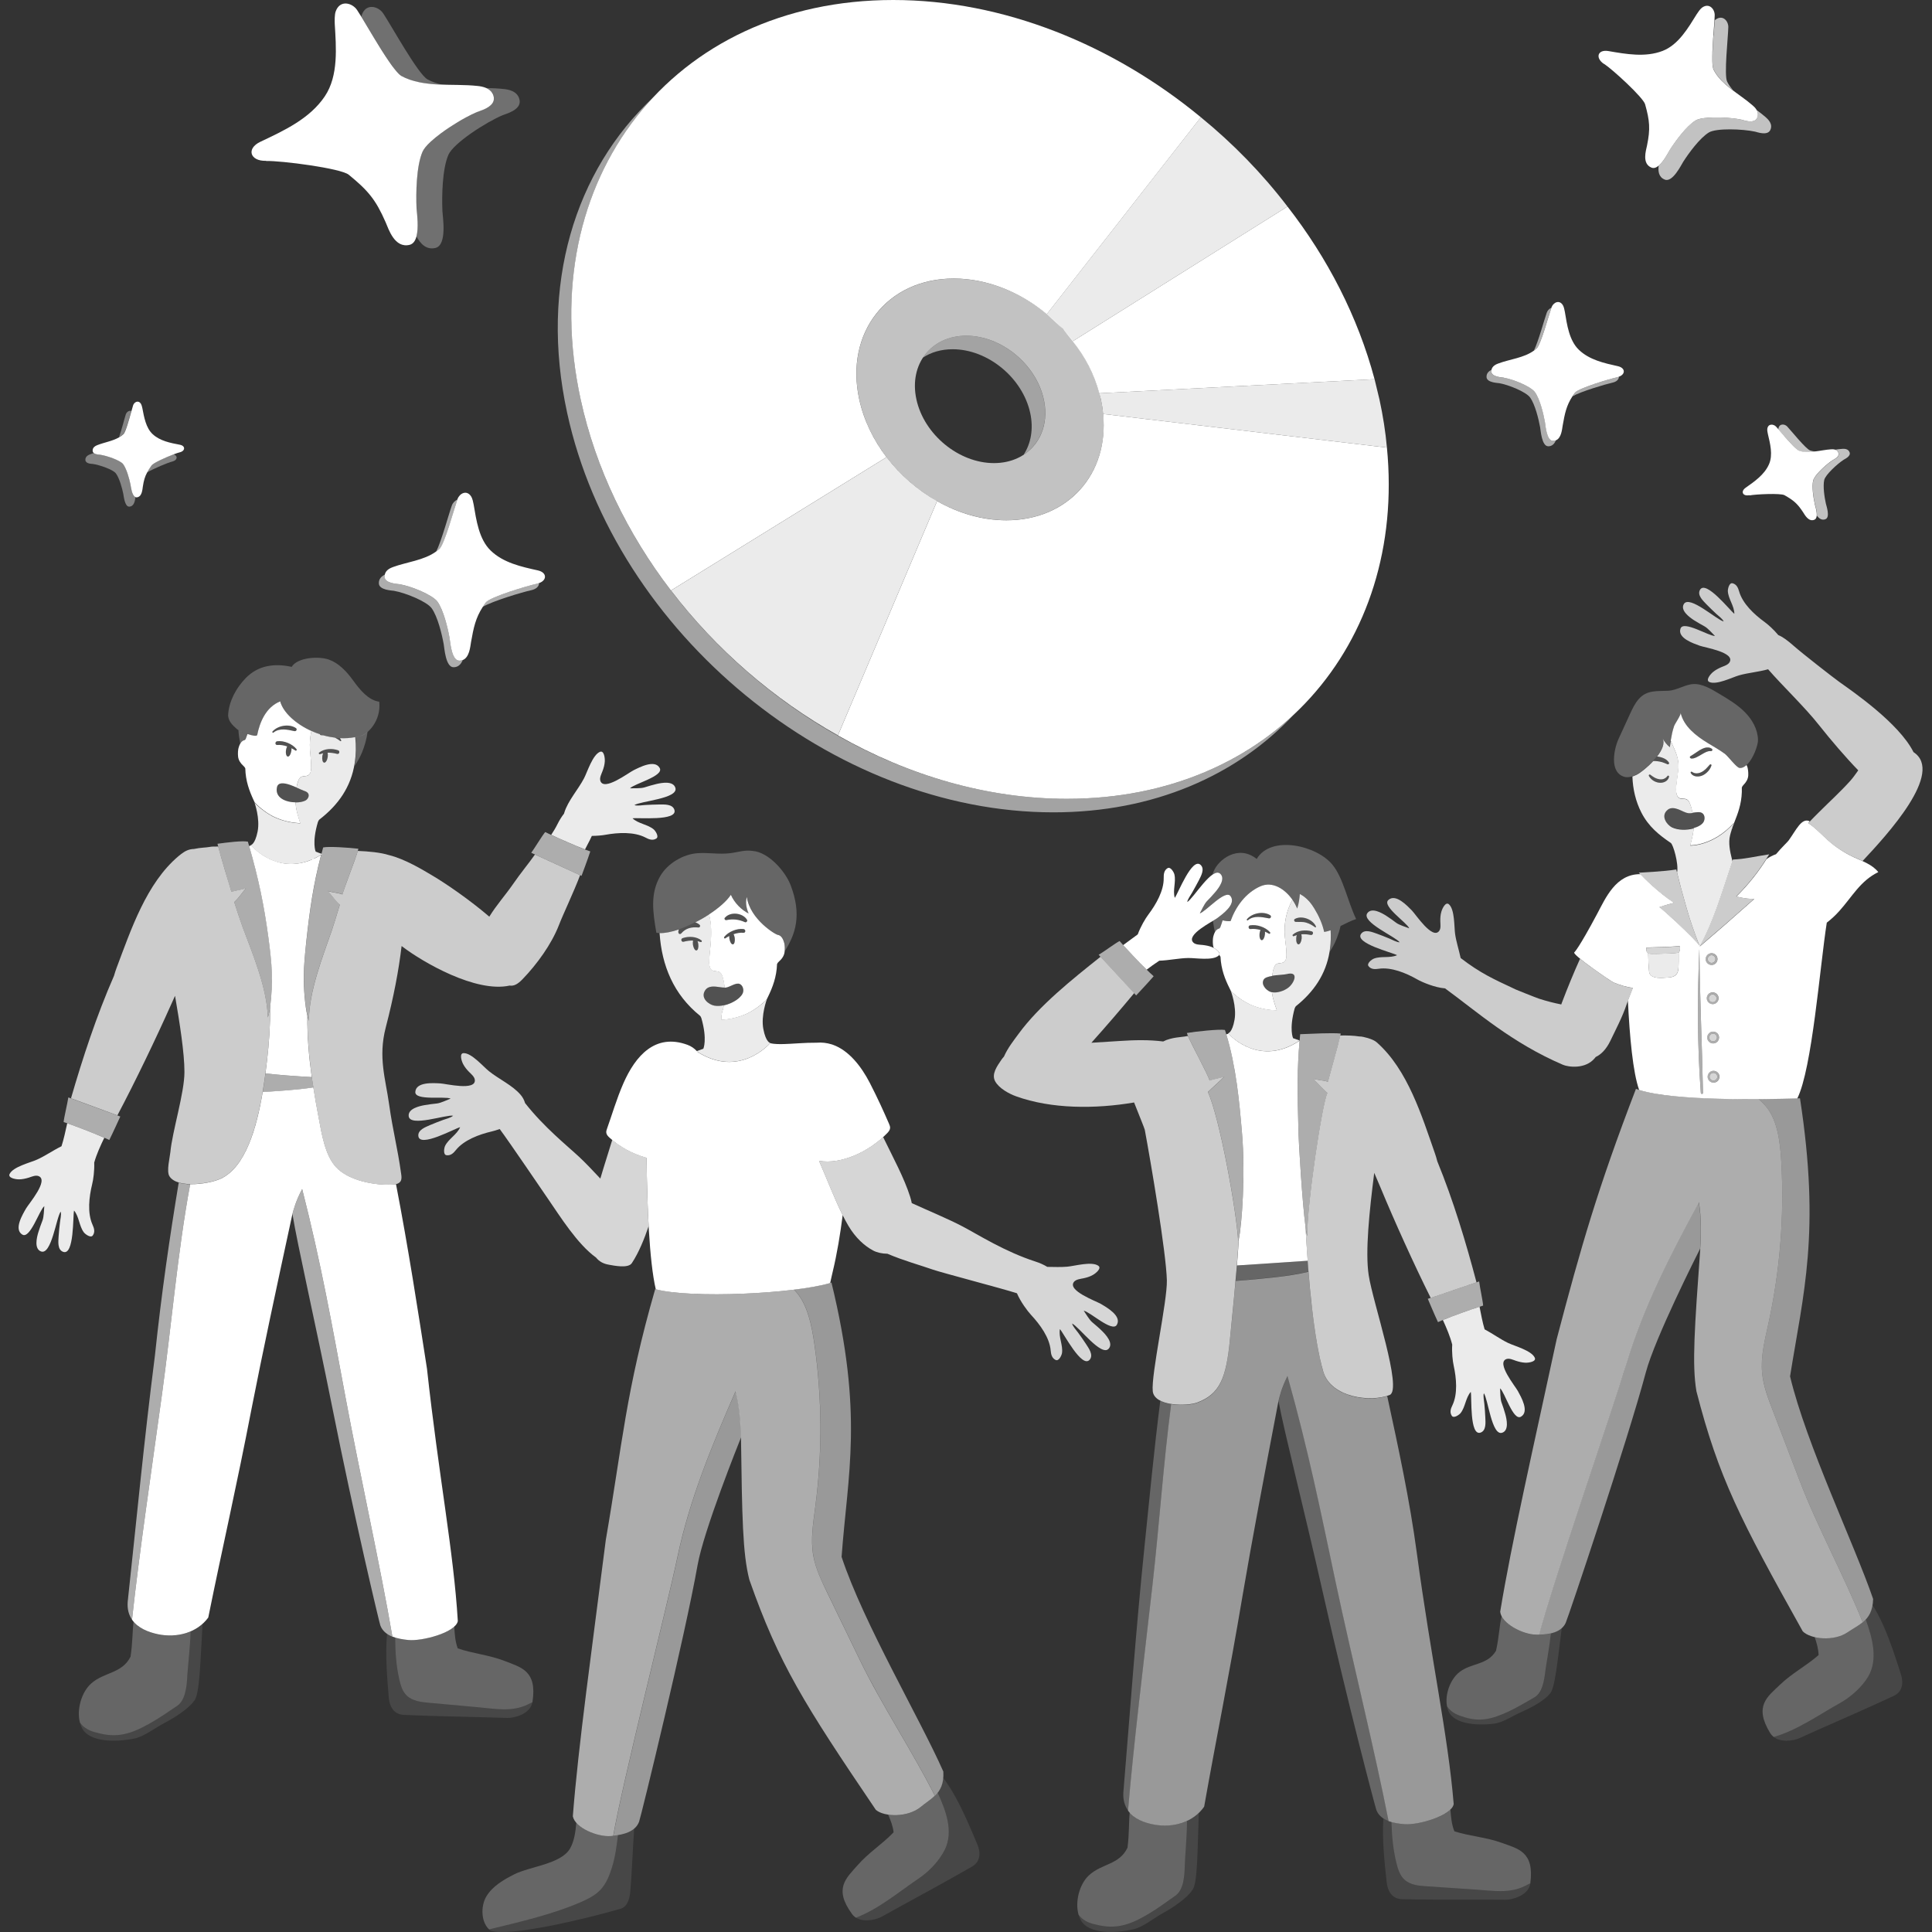 <svg viewBox="0 0 300 300" xmlns="http://www.w3.org/2000/svg"><rect x="0" y="0" width="300" height="300" fill="#333333" stroke="none"/><g fill="#fff"><path d="m 195.73 144.41 c -.07 .16 -.13 .36 -.15 .59 -.05 .52 .1 .97 .33 .99 s .46 -.39 .51 -.91 c .02 -.15 .01 -.29 0 -.42 .22 .1 .43 .21 .62 .32 .14 .09 .28 -.11 .17 -.22 -.72 -.81 -2.06 -1.25 -3.12 -1.07 -.32 .06 -.25 .61 .08 .57 .52 -.06 1.05 0 1.56 .15 z m -1.95 -1.52 c .91 -.77 2.18 -.49 3.24 -.29 .29 .06 .47 -.32 .21 -.49 -1.07 -.67 -2.8 -.33 -3.6 .62 -.1 .11 .05 .26 .16 .16 z m 3.73 11.2 c .03 .22 .06 .43 .1 .63 .15 .74 .66 2.17 .66 2.17 h -.04 c -1.21 -.03 -2.69 -.25 -4.17 -.93 -.85 -.41 -1.76 -.99 -2.67 -1.82 -.09 -.08 -.17 -.17 -.26 -.26 -.07 -.14 -.14 -.29 -.21 -.43 -.69 -1.38 -1.31 -2.93 -1.4 -4.88 -.05 -.09 -.11 -.18 -.19 -.27 .22 -.36 -.36 -.84 -.86 -1.1 -.05 -.14 -.09 -.28 -.11 -.43 -.06 -.51 -.04 -.99 .05 -1.41 v .05 c .15 -.66 .47 -1.14 .89 -1.22 .02 0 .15 -.12 .18 -.19 .14 -.36 .25 -.72 .37 -1.09 .44 .11 .86 .16 1.23 .12 .82 -2.28 2.35 -4.39 4.62 -5.4 1.91 -.85 3.83 .43 4.99 2.08 -.95 1.75 -1.37 3.75 -1.17 5.78 .09 .94 .25 1.88 .25 2.82 0 .41 -.08 .89 -.43 1.1 s -.83 .08 -1.16 .32 c -.19 .13 -.28 .35 -.36 .56 -.13 .36 -.22 .79 -.28 1.26 -.59 .09 -1.11 .25 -1.29 .52 -.51 .77 .34 1.7 1.03 1.95 .08 .03 .16 .05 .25 .07 z"/><path d="m 113.24 145.34 c -.01 .13 0 .27 .02 .42 .08 .52 .32 .91 .55 .88 s .35 -.48 .28 -1 c -.03 -.22 -.1 -.42 -.18 -.58 .5 -.17 1.02 -.26 1.54 -.22 .38 .02 .36 -.54 0 -.58 -1.03 -.13 -2.34 .42 -2.99 1.22 -.09 .12 .03 .32 .17 .22 .19 -.13 .4 -.25 .61 -.36 z m -.7 -2.83 c -.12 .18 .06 .42 .27 .36 .99 -.21 1.94 -.1 2.86 .32 .21 .09 .44 -.16 .33 -.36 -.66 -1.1 -2.62 -1.32 -3.45 -.31 z m -.03 10.85 c -.06 -.67 -.18 -1.32 -.36 -1.81 -.08 -.22 -.19 -.44 -.38 -.57 -.34 -.24 -.84 -.1 -1.19 -.31 -.37 -.22 -.45 -.7 -.46 -1.13 -.01 -.97 .14 -1.94 .22 -2.91 .13 -1.59 .15 -3.19 -.25 -4.64 1.5 -.98 2.77 -2.08 3.4 -3.05 .58 1.33 1.7 2.37 2.76 2.91 -.49 -1.11 -.46 -1.99 -.28 -2.57 .48 3.49 4.55 5.94 4.87 5.9 .43 .08 .77 .57 .93 1.25 v -.06 c .09 .43 .12 .93 .06 1.45 -.07 .62 -.46 1.12 -.86 1.47 -.15 .13 -.25 .26 -.31 .4 -.07 2.01 -.69 3.61 -1.38 5.04 -.07 .15 -.14 .3 -.22 .45 -.09 .09 -.17 .18 -.26 .27 -.94 .87 -1.88 1.49 -2.75 1.92 -1.43 .67 -2.85 .93 -4.05 .99 -.01 -.33 .02 -.69 .1 -1.09 .12 -.4 .24 -.84 .3 -1.15 1.45 -.32 2.84 -1.27 3 -2.11 .09 -.46 -.09 -1 -.51 -1.21 -.59 -.28 -1.47 .42 -2.11 .54 -.09 .02 -.18 .03 -.27 .03 z"/><g fill-rule="evenodd"><path d="m 150.04 52.13 c 5.46 0 10.85 4.43 12.04 9.89 s -2.28 9.89 -7.74 9.89 -10.85 -4.43 -12.04 -9.89 2.28 -9.89 7.74 -9.89 z m -1.93 -8.87 c 10.36 0 20.59 8.41 22.84 18.76 s -4.33 18.76 -14.68 18.76 -20.59 -8.41 -22.84 -18.76 4.33 -18.76 14.68 -18.76 z" opacity=".7"/><path d="m 171.29 64.28 l 44.07 5.22 c 3 30.71 -17.99 54.54 -49.69 54.54 -12.32 0 -24.58 -3.6 -35.56 -9.84 l 15.4 -36.39 c 3.32 1.89 7.03 2.98 10.76 2.98 9.59 0 15.94 -7.21 15.02 -16.5 z"/><path d="m 162.54 48.78 c -4.11 -3.42 -9.26 -5.53 -14.44 -5.53 -10.35 0 -16.93 8.41 -14.68 18.76 .71 3.25 2.2 6.31 4.24 8.98 l -33.48 20.7 c -6.74 -8.81 -11.68 -18.93 -14.02 -29.68 -7.43 -34.22 14.31 -62.01 48.54 -62.01 17.11 0 34.13 6.95 47.77 18.21 l -23.92 30.57 z"/><path d="m 199.92 32.07 c 6.23 8 10.93 17.11 13.52 26.81 l -42.75 2.19 c -.78 -2.93 -2.2 -5.69 -4.12 -8.08 z"/><path d="m 186.47 18.21 c 5 4.08 9.54 8.74 13.45 13.86 l -33.35 20.92 -1.54 -1.92 -2.49 -2.29 23.92 -30.57 z" opacity=".9"/><path d="m 213.44 58.87 l .76 3.15 c .55 2.53 .94 5.02 1.16 7.48 l -44.07 -5.22 c -.06 -.74 -.18 -1.5 -.34 -2.26 l -.26 -.95 42.75 -2.19 z" opacity=".9"/><path d="m 137.67 70.99 c 2.12 2.77 4.82 5.12 7.84 6.81 l -15.4 36.39 c -9.98 -5.6 -18.92 -13.34 -25.92 -22.5 z" opacity=".9"/><path d="m 143.31 55.53 c 1.36 -2.08 3.75 -3.4 6.72 -3.4 5.46 0 10.85 4.43 12.04 9.89 .8 3.67 -.51 6.88 -3.12 8.59 1.13 -1.74 1.56 -4.01 1.02 -6.49 -1.19 -5.46 -6.58 -9.89 -12.04 -9.89 -1.79 0 -3.36 .47 -4.62 1.3 z" opacity=".55"/><path d="m 101.41 15.14 c -10.65 11.38 -15.3 28.16 -11.24 46.88 7.44 34.23 41.28 62.02 75.5 62.02 14.33 0 26.47 -4.87 35.2 -13.04 -8.83 9.43 -21.78 15.14 -37.3 15.14 -34.23 0 -68.06 -27.79 -75.5 -62.02 -4.33 -19.9 1.21 -37.62 13.33 -48.97 z" opacity=".55"/></g><path d="m 272.89 17.36 c .03 .08 .04 .16 .05 .24 0 .02 .01 .04 .01 .06 .01 .08 0 .16 -.01 .24 v .09 c -.02 .11 -.06 .23 -.12 .35 -.11 .23 -.3 .37 -.52 .44 -.33 .11 -.73 .08 -1.08 .01 s -.65 -.17 -.78 -.2 c -.36 -.08 -.8 -.15 -1.28 -.21 -.32 -.04 -.66 -.07 -1 -.09 -.7 -.05 -1.43 -.07 -2.12 -.05 -.52 .01 -1.01 .05 -1.44 .1 -.58 .08 -1.05 .2 -1.33 .37 -1.42 .87 -3.13 3.22 -3.98 4.55 l -.01 .02 c -.02 .03 -.04 .07 -.07 .12 -.28 .5 -.92 1.7 -1.65 2.31 -.11 .85 -.02 1.8 .95 2.18 1.21 .48 2.54 -2.27 2.86 -2.77 .85 -1.33 2.56 -3.68 3.98 -4.55 1.15 -.7 5.25 -.55 7.17 -.13 .33 .07 1.92 .68 2.37 -.25 .46 -.95 -.39 -1.7 -.7 -1.98 -.44 -.39 -.93 -.76 -1.43 -1.13 .04 .08 .08 .16 .11 .24 0 .01 .01 .02 .01 .03" opacity=".7"/><path d="m 285.1 69.89 c .04 .02 .09 .05 .13 .08 .01 .01 .02 .01 .03 .02 .04 .03 .07 .07 .1 .11 .01 .01 .03 .02 .04 .04 .04 .06 .07 .12 .1 .2 .05 .15 .03 .29 -.03 .41 -.09 .19 -.28 .35 -.46 .47 s -.36 .21 -.42 .25 c -.19 .12 -.41 .28 -.64 .46 -.15 .12 -.31 .25 -.47 .39 -.32 .28 -.64 .58 -.93 .89 -.22 .23 -.41 .45 -.57 .66 -.22 .28 -.37 .54 -.41 .73 -.24 .99 .04 2.73 .25 3.67 l .01 .02 c 0 .02 .01 .05 .02 .08 .09 .34 .33 1.13 .28 1.71 .32 .41 .77 .78 1.35 .53 .73 -.32 .12 -2.07 .04 -2.42 -.21 -.94 -.48 -2.68 -.25 -3.67 .19 -.8 2.02 -2.49 3.03 -3.14 .17 -.11 1.12 -.53 .91 -1.13 -.21 -.61 -.9 -.57 -1.15 -.55 -.36 .02 -.73 .07 -1.1 .13 .05 .01 .1 .03 .15 .06 l .02 .01" opacity=".7"/><path d="m 277.06 67.72 c .07 .08 .14 .16 .21 .24 .02 .02 .04 .05 .06 .07 .07 .08 .14 .16 .21 .23 .02 .02 .04 .04 .06 .07 .08 .09 .16 .18 .24 .26 .01 .01 .02 .02 .03 .03 .09 .1 .17 .19 .26 .28 .02 .02 .04 .04 .05 .06 .07 .07 .13 .14 .19 .2 .03 .03 .05 .05 .08 .08 .05 .05 .1 .11 .15 .15 l .08 .08 c .05 .05 .09 .09 .13 .13 .03 .02 .05 .05 .08 .07 .04 .04 .08 .07 .12 .1 .02 .02 .05 .04 .07 .06 .04 .03 .08 .06 .11 .08 .02 .01 .04 .03 .05 .04 .05 .03 .1 .05 .13 .07 .18 .06 .37 .1 .56 .14 .02 0 .04 .01 .06 .01 .17 .03 .35 .04 .53 .05 h .11 c .16 0 .33 0 .5 -.01 .06 0 .12 -.01 .18 -.01 .14 -.01 .29 -.03 .43 -.04 .1 -.01 .21 -.03 .31 -.04 -.34 -.02 -.67 -.07 -.98 -.18 -.66 -.22 -2.92 -3.04 -3.56 -3.72 -.39 -.41 -1.22 -.49 -1.36 .33 -.01 .04 -.01 .08 -.01 .12 .24 .28 .55 .64 .88 1.02 l .04 .05" opacity=".7"/><path d="m 271.66 76.93 c .94 -.19 4.85 -.37 5.43 -.04 1.41 .8 2 1.29 2.88 2.63 .27 .41 .86 1.57 1.78 1.18 .23 -.1 .32 -.33 .35 -.62 .05 -.58 -.19 -1.37 -.28 -1.71 l -.02 -.08 v -.02 c -.21 -.94 -.49 -2.68 -.25 -3.67 .05 -.2 .2 -.45 .41 -.74 .16 -.21 .36 -.44 .57 -.66 .29 -.3 .61 -.61 .93 -.89 .16 -.14 .32 -.27 .47 -.39 .23 -.18 .45 -.34 .64 -.46 .07 -.04 .24 -.13 .42 -.25 s .37 -.28 .46 -.47 c .06 -.13 .08 -.26 .03 -.41 -.03 -.08 -.06 -.14 -.1 -.2 -.01 -.02 -.03 -.03 -.04 -.04 -.03 -.04 -.06 -.08 -.1 -.11 -.01 -.01 -.02 -.01 -.03 -.02 -.04 -.03 -.08 -.06 -.13 -.08 l -.02 -.01 c -.05 -.02 -.1 -.04 -.15 -.06 -.23 -.06 -.46 -.05 -.59 -.04 -.83 .05 -1.72 .25 -2.61 .35 -.14 .02 -.29 .03 -.43 .04 -.06 .01 -.12 .01 -.18 .01 -.17 .01 -.33 .01 -.49 .01 -.04 0 -.08 0 -.12 0 -.18 -.01 -.36 -.02 -.53 -.05 -.02 0 -.04 -.01 -.06 -.01 -.19 -.03 -.37 -.07 -.55 -.14 -.04 -.01 -.09 -.04 -.13 -.07 -.02 -.01 -.04 -.02 -.05 -.04 -.04 -.02 -.07 -.05 -.11 -.08 -.02 -.02 -.05 -.04 -.07 -.06 -.04 -.03 -.08 -.07 -.12 -.1 -.03 -.02 -.05 -.05 -.08 -.07 -.04 -.04 -.09 -.08 -.14 -.13 -.03 -.03 -.05 -.05 -.08 -.08 -.05 -.05 -.1 -.1 -.15 -.15 -.03 -.03 -.05 -.05 -.08 -.08 -.06 -.06 -.13 -.13 -.19 -.2 -.02 -.02 -.03 -.04 -.05 -.06 -.08 -.09 -.17 -.18 -.26 -.28 -.01 -.01 -.02 -.02 -.03 -.03 -.08 -.09 -.16 -.17 -.24 -.26 -.02 -.02 -.04 -.04 -.06 -.07 -.07 -.08 -.14 -.16 -.21 -.23 -.02 -.02 -.04 -.05 -.06 -.07 -.07 -.08 -.14 -.16 -.21 -.24 -.01 -.02 -.03 -.03 -.04 -.05 -.33 -.38 -.64 -.74 -.88 -1.02 -.13 -.15 -.25 -.28 -.33 -.37 -.39 -.41 -1.22 -.49 -1.35 .33 -.04 .21 .03 .58 .08 .8 .34 1.47 .83 3.27 .17 4.74 -.71 1.6 -2.23 2.65 -3.61 3.62 -.85 .6 -.44 1.37 .57 1.16"/><path d="m 75.93 13.9 c .1 .07 .18 .15 .27 .24 .02 .02 .05 .04 .07 .06 .07 .08 .13 .19 .19 .29 .02 .04 .05 .07 .07 .11 .07 .15 .12 .32 .15 .51 .06 .37 -.05 .69 -.25 .96 -.3 .41 -.81 .7 -1.28 .91 -.48 .21 -.92 .34 -1.09 .41 -.5 .21 -1.08 .49 -1.7 .83 -.41 .22 -.84 .47 -1.28 .73 -.87 .53 -1.76 1.11 -2.57 1.71 -.6 .45 -1.16 .9 -1.63 1.33 -.62 .57 -1.08 1.12 -1.28 1.56 -.97 2.23 -1.03 6.46 -.93 8.76 v .04 c 0 .06 .01 .12 .02 .2 .08 .83 .32 2.8 -.03 4.14 .59 1.1 1.49 2.16 2.96 1.81 1.85 -.45 1.12 -4.83 1.08 -5.7 -.1 -2.3 -.04 -6.53 .93 -8.76 .78 -1.8 5.8 -5.05 8.44 -6.16 .46 -.19 2.86 -.8 2.62 -2.29 -.24 -1.52 -1.89 -1.71 -2.5 -1.77 -.85 -.1 -1.75 -.13 -2.66 -.15 .12 .05 .23 .12 .34 .2 .01 .01 .03 .02 .04 .03" opacity=".3"/><path d="m 57.85 5.49 c .13 .21 .26 .43 .39 .65 .04 .06 .08 .13 .12 .19 .13 .21 .26 .42 .39 .64 .04 .06 .07 .12 .11 .18 .15 .24 .3 .48 .45 .72 .02 .03 .03 .05 .05 .08 .16 .26 .33 .51 .49 .76 .03 .05 .07 .1 .1 .15 .13 .19 .25 .37 .37 .55 .05 .08 .1 .15 .15 .22 .1 .15 .2 .29 .3 .43 .06 .08 .11 .15 .16 .22 .09 .12 .18 .24 .26 .35 .05 .07 .11 .14 .16 .2 .08 .1 .16 .2 .24 .29 .05 .06 .09 .11 .14 .16 .08 .09 .16 .17 .23 .24 .04 .03 .07 .07 .11 .1 .11 .09 .2 .17 .29 .21 .4 .22 .82 .39 1.25 .55 .05 .02 .09 .04 .13 .05 .4 .14 .81 .24 1.23 .33 .09 .02 .18 .04 .27 .06 .39 .08 .78 .13 1.17 .18 .14 .02 .29 .03 .44 .05 .34 .03 .69 .06 1.03 .07 .25 .01 .5 .03 .75 .03 -.78 -.19 -1.54 -.44 -2.24 -.82 -1.47 -.8 -5.63 -8.37 -6.88 -10.24 -.75 -1.12 -2.67 -1.66 -3.33 .23 -.03 .08 -.05 .19 -.07 .29 .46 .75 1.03 1.73 1.66 2.77 l .08 .13" opacity=".3"/><path d="m 41.33 25 c 2.29 -.07 11.6 1.13 12.82 2.13 3.01 2.46 4.19 3.86 5.73 7.38 .47 1.08 1.39 4.07 3.72 3.51 .57 -.14 .9 -.65 1.07 -1.32 .35 -1.34 .11 -3.31 .03 -4.14 -.01 -.08 -.01 -.14 -.02 -.2 0 -.01 0 -.03 0 -.04 -.1 -2.3 -.04 -6.53 .93 -8.76 .2 -.45 .65 -.99 1.27 -1.56 .47 -.43 1.02 -.88 1.63 -1.33 .81 -.6 1.7 -1.18 2.57 -1.71 .43 -.26 .87 -.51 1.28 -.73 .62 -.34 1.2 -.62 1.7 -.83 .17 -.07 .61 -.2 1.09 -.41 s .98 -.51 1.28 -.91 c .2 -.27 .3 -.59 .25 -.96 -.03 -.19 -.08 -.36 -.15 -.51 -.02 -.04 -.05 -.07 -.07 -.11 -.06 -.1 -.12 -.21 -.19 -.29 -.02 -.02 -.05 -.04 -.07 -.06 -.08 -.09 -.17 -.17 -.27 -.24 -.01 -.01 -.03 -.02 -.04 -.02 -.11 -.08 -.22 -.14 -.34 -.2 -.52 -.24 -1.07 -.31 -1.38 -.34 -1.97 -.22 -4.16 -.13 -6.29 -.24 -.35 -.02 -.69 -.04 -1.03 -.08 -.15 -.01 -.29 -.03 -.44 -.05 -.4 -.05 -.79 -.1 -1.17 -.18 -.09 -.02 -.18 -.04 -.27 -.06 -.42 -.09 -.83 -.2 -1.23 -.33 -.05 -.01 -.09 -.03 -.14 -.05 -.43 -.15 -.85 -.33 -1.25 -.55 -.09 -.05 -.18 -.12 -.29 -.21 -.03 -.03 -.07 -.07 -.11 -.1 -.08 -.07 -.15 -.14 -.23 -.24 -.04 -.05 -.09 -.11 -.14 -.16 -.08 -.09 -.16 -.19 -.24 -.29 -.05 -.06 -.1 -.13 -.16 -.2 -.09 -.11 -.17 -.23 -.27 -.35 -.05 -.07 -.11 -.14 -.16 -.22 -.1 -.14 -.2 -.28 -.3 -.43 -.05 -.07 -.1 -.15 -.15 -.22 -.12 -.18 -.24 -.36 -.37 -.55 -.03 -.05 -.07 -.1 -.1 -.15 -.16 -.25 -.33 -.5 -.49 -.76 -.02 -.03 -.03 -.05 -.05 -.08 -.15 -.24 -.3 -.48 -.45 -.72 -.04 -.06 -.07 -.12 -.11 -.18 -.13 -.21 -.26 -.42 -.39 -.64 -.04 -.06 -.08 -.13 -.12 -.19 -.13 -.22 -.26 -.43 -.39 -.65 -.03 -.04 -.05 -.09 -.08 -.13 -.63 -1.04 -1.21 -2.02 -1.66 -2.77 -.25 -.41 -.47 -.76 -.64 -1.01 -.75 -1.12 -2.67 -1.66 -3.33 .23 -.17 .49 -.16 1.39 -.14 1.91 .21 3.6 .61 8.05 -1.54 11.25 -2.33 3.48 -6.34 5.33 -10 7.06 -2.25 1.06 -1.61 3.04 .87 2.96"/><path d="m 266.07 5.5 c -.01 .17 -.03 .35 -.04 .52 0 .05 -.01 .1 -.01 .15 -.01 .17 -.02 .34 -.03 .51 0 .05 -.01 .1 -.01 .14 -.01 .19 -.02 .39 -.03 .58 v .06 c -.01 .21 -.02 .42 -.03 .62 0 .04 0 .08 -.01 .13 0 .15 -.01 .31 -.01 .45 v .19 .36 .19 c 0 .11 .01 .21 .01 .3 l .01 .17 c .01 .09 .01 .18 .02 .26 .01 .05 .01 .1 .02 .14 .01 .08 .02 .16 .04 .22 .01 .03 .01 .07 .02 .1 .02 .09 .05 .17 .08 .23 .14 .28 .31 .55 .49 .8 .02 .03 .04 .06 .06 .08 .17 .23 .36 .46 .56 .67 .04 .05 .08 .09 .13 .14 .19 .19 .38 .38 .59 .56 .08 .07 .15 .13 .23 .2 .18 .15 .36 .3 .55 .45 .13 .11 .27 .21 .41 .31 -.36 -.42 -.69 -.86 -.93 -1.35 -.51 -1.03 .15 -6.92 .18 -8.46 .02 -.93 -.84 -1.99 -1.96 -1.19 -.05 .03 -.1 .09 -.15 .14 -.04 .6 -.1 1.38 -.16 2.21 0 .04 -.01 .07 -.01 .11" opacity=".7"/><path d="m 249.1 9.93 c 1.31 .86 6.06 5.21 6.35 6.26 .72 2.57 .83 3.82 .3 6.4 -.16 .79 -.83 2.83 .7 3.44 .38 .15 .76 -.01 1.12 -.32 .73 -.62 1.37 -1.82 1.65 -2.31 .03 -.05 .05 -.09 .07 -.12 l .01 -.02 c .85 -1.33 2.56 -3.68 3.98 -4.55 .29 -.18 .76 -.3 1.33 -.37 .43 -.06 .92 -.09 1.44 -.1 .69 -.02 1.42 .01 2.11 .05 .35 .03 .69 .06 1.01 .09 .48 .06 .92 .13 1.28 .21 .12 .03 .42 .13 .78 .2 .35 .07 .75 .1 1.08 -.01 .22 -.07 .4 -.21 .52 -.44 .06 -.12 .1 -.24 .12 -.35 .01 -.03 0 -.06 0 -.09 .01 -.08 .02 -.16 .01 -.24 0 -.02 -.01 -.04 -.01 -.06 -.01 -.08 -.03 -.16 -.05 -.24 0 -.01 -.01 -.02 -.01 -.03 -.03 -.09 -.07 -.17 -.11 -.24 -.19 -.34 -.48 -.6 -.64 -.73 -1.02 -.9 -2.28 -1.71 -3.44 -2.62 -.19 -.15 -.37 -.3 -.55 -.45 -.08 -.07 -.15 -.13 -.23 -.2 -.2 -.18 -.4 -.37 -.59 -.56 -.04 -.05 -.09 -.09 -.13 -.14 -.2 -.22 -.39 -.44 -.56 -.67 -.02 -.03 -.04 -.05 -.06 -.08 -.18 -.26 -.35 -.52 -.49 -.8 -.03 -.06 -.06 -.14 -.08 -.23 -.01 -.03 -.01 -.07 -.02 -.1 -.01 -.07 -.03 -.14 -.04 -.22 -.01 -.05 -.01 -.1 -.02 -.14 -.01 -.08 -.02 -.17 -.02 -.26 0 -.06 -.01 -.12 -.01 -.18 0 -.1 -.01 -.2 -.01 -.3 0 -.06 0 -.12 0 -.19 0 -.11 0 -.23 0 -.36 0 -.06 0 -.12 0 -.19 0 -.15 .01 -.3 .01 -.45 0 -.04 0 -.08 0 -.13 .01 -.2 .02 -.41 .03 -.62 0 -.02 0 -.04 0 -.06 .01 -.19 .02 -.39 .03 -.58 l .01 -.14 c .01 -.17 .02 -.34 .03 -.51 0 -.05 .01 -.1 .01 -.15 .01 -.17 .02 -.35 .04 -.52 0 -.04 0 -.07 .01 -.11 .06 -.83 .12 -1.61 .16 -2.21 .02 -.33 .04 -.61 .04 -.82 .02 -.93 -.84 -1.99 -1.96 -1.19 -.29 .21 -.64 .72 -.83 1.02 -1.31 2.1 -2.83 4.76 -5.31 5.71 -2.68 1.03 -5.66 .49 -8.4 .02 -1.68 -.29 -2.1 1.07 -.68 2.01"/><path d="m 244.55 60.99 c -.14 .19 -.27 .38 -.39 .56 1.27 -.75 5.16 -1.9 6.21 -2.13 .69 -.15 1.03 -.54 1.01 -.93 -.08 .03 -.16 .06 -.26 .09 -1.2 .25 -6.06 1.71 -6.57 2.41" opacity=".6"/><path d="m 240.89 47.8 c -.32 .12 -.59 .41 -.71 .75 -.36 1 -1.31 4.51 -2 5.9 .14 -.11 .29 -.21 .42 -.33 .65 -.61 1.85 -5.03 2.29 -6.32" opacity=".6"/><path d="m 232.76 59.49 c 1.51 .26 4.22 1.37 4.84 2.24 .77 1.08 1.32 3.36 1.55 4.62 .09 .48 .24 2.94 1.26 2.95 .63 0 .98 -.42 1.18 -.92 -.13 .05 -.27 .08 -.43 .08 -1.01 -.01 -1.17 -2.47 -1.26 -2.95 -.23 -1.26 -.77 -3.54 -1.55 -4.62 -.62 -.87 -3.33 -1.98 -4.84 -2.24 -.26 -.05 -1.87 -.09 -1.93 -.93 -.01 -.11 0 -.21 .02 -.3 -.36 .18 -.81 .51 -.77 1.15 .06 .84 1.67 .88 1.93 .93" opacity=".6"/><path d="m 233.5 58.65 c 1.51 .26 4.22 1.37 4.84 2.24 .78 1.08 1.32 3.36 1.55 4.62 .09 .48 .24 2.94 1.26 2.95 .16 0 .31 -.03 .43 -.08 .88 -.34 .97 -1.73 1.07 -2.29 .33 -1.87 .57 -3.09 1.51 -4.54 .12 -.18 .24 -.37 .39 -.56 .52 -.7 5.38 -2.16 6.58 -2.41 .1 -.02 .18 -.06 .26 -.09 1.03 -.37 1.03 -1.36 -.17 -1.63 -2.12 -.47 -4.42 -.97 -6.06 -2.55 -1.51 -1.46 -1.84 -3.92 -2.17 -5.89 -.05 -.28 -.15 -.77 -.3 -1.02 -.57 -.94 -1.5 -.4 -1.76 .3 -.01 .03 -.02 .06 -.03 .09 -.45 1.29 -1.64 5.72 -2.29 6.32 -.13 .12 -.28 .22 -.42 .33 -1.56 1.14 -3.78 1.34 -5.53 2 -.27 .1 -.93 .35 -1.06 .97 -.02 .09 -.03 .19 -.02 .3 .06 .84 1.67 .88 1.93 .93"/><path d="m 75.43 93.55 c -.17 .23 -.32 .46 -.47 .68 1.54 -.91 6.24 -2.31 7.52 -2.58 .84 -.18 1.25 -.66 1.22 -1.12 -.1 .04 -.2 .08 -.31 .1 -1.45 .31 -7.33 2.07 -7.96 2.91" opacity=".6"/><path d="m 71.02 77.59 c -.38 .14 -.72 .5 -.86 .91 -.44 1.21 -1.59 5.46 -2.42 7.14 .17 -.13 .35 -.25 .51 -.4 .79 -.73 2.23 -6.09 2.78 -7.65" opacity=".6"/><path d="m 61.17 91.74 c 1.82 .32 5.1 1.66 5.86 2.71 .94 1.31 1.6 4.07 1.87 5.59 .11 .58 .29 3.56 1.52 3.57 .76 0 1.18 -.5 1.43 -1.11 -.15 .06 -.33 .09 -.52 .09 -1.23 -.01 -1.42 -2.99 -1.52 -3.57 -.27 -1.52 -.94 -4.28 -1.88 -5.59 -.76 -1.05 -4.03 -2.39 -5.86 -2.71 -.31 -.05 -2.27 -.11 -2.34 -1.12 -.01 -.13 0 -.26 .03 -.37 -.44 .21 -.98 .62 -.93 1.39 .07 1.01 2.02 1.07 2.34 1.12" opacity=".6"/><path d="m 62.07 90.72 c 1.83 .32 5.1 1.66 5.86 2.71 .94 1.31 1.6 4.07 1.87 5.59 .11 .58 .29 3.56 1.52 3.57 .2 0 .37 -.03 .52 -.09 1.06 -.41 1.18 -2.09 1.3 -2.78 .4 -2.26 .7 -3.74 1.83 -5.49 .14 -.22 .3 -.45 .47 -.68 .62 -.84 6.51 -2.61 7.96 -2.91 .12 -.03 .21 -.07 .31 -.1 1.25 -.44 1.25 -1.65 -.2 -1.97 -2.56 -.57 -5.35 -1.17 -7.33 -3.09 -1.82 -1.77 -2.22 -4.74 -2.63 -7.13 -.06 -.34 -.19 -.94 -.37 -1.23 -.7 -1.13 -1.82 -.49 -2.13 .36 -.01 .03 -.03 .08 -.04 .11 -.54 1.57 -1.99 6.92 -2.78 7.65 -.16 .15 -.34 .27 -.51 .4 -1.89 1.38 -4.58 1.63 -6.69 2.41 -.32 .12 -1.13 .42 -1.28 1.18 -.03 .11 -.04 .24 -.03 .37 .07 1.01 2.02 1.07 2.34 1.12"/><path d="m 22.83 73.37 c .99 -.6 3.25 -1.54 3.92 -1.7 .82 -.2 .91 -.89 .2 -1.13 -1.26 .48 -3.18 1.35 -3.44 1.73 -.29 .42 -.51 .76 -.69 1.1" opacity=".4"/><path d="m 20.4 63.82 c -.36 -.14 -.75 .17 -.87 .54 -.19 .58 -.64 2.38 -1.05 3.53 .25 -.14 .48 -.3 .69 -.51 .34 -.34 .88 -2.3 1.23 -3.56" opacity=".4"/><path d="m 13.26 71.45 c .06 .58 .97 .57 1.15 .59 1.04 .15 3.13 .87 3.58 1.46 .55 .73 .97 2.29 1.15 3.16 .07 .33 .22 2.03 .92 2.01 .79 -.02 .91 -.96 .97 -1.49 -.56 -.23 -.7 -1.66 -.76 -1.96 -.18 -.86 -.6 -2.43 -1.15 -3.16 -.45 -.59 -2.53 -1.31 -3.58 -1.46 -.14 -.02 -.68 -.02 -.97 -.26 -.2 .06 -.4 .13 -.59 .21 -.21 .08 -.78 .32 -.72 .9" opacity=".4"/><path d="m 19.11 72.06 c .55 .73 .97 2.29 1.15 3.16 .06 .3 .2 1.73 .76 1.96 .05 .02 .1 .05 .16 .05 .88 -.02 .93 -1.22 1 -1.66 .14 -.95 .32 -1.56 .66 -2.19 .18 -.34 .4 -.69 .69 -1.1 .26 -.38 2.17 -1.25 3.44 -1.73 .4 -.15 .73 -.27 .93 -.31 .89 -.21 .93 -1.01 .03 -1.18 -1.47 -.28 -3.07 -.58 -4.22 -1.64 -1.06 -.98 -1.34 -2.67 -1.6 -4.02 -.04 -.2 -.12 -.53 -.23 -.7 -.41 -.64 -1.05 -.25 -1.21 .24 -.06 .19 -.16 .52 -.26 .91 -.36 1.27 -.89 3.23 -1.23 3.56 -.21 .2 -.44 .36 -.69 .5 -1.02 .59 -2.33 .79 -3.38 1.21 -.21 .09 -.78 .32 -.72 .9 .02 .15 .08 .25 .18 .33 .29 .24 .83 .24 .97 .26 1.05 .15 3.13 .87 3.58 1.46"/><path d="m 242.51 252.82 c -.64 4.86 -1.04 9.58 -1.91 10.24 -.71 .93 -2.82 2.11 -4.1 2.66 -1.55 .66 -3.08 1.74 -4.43 1.92 -2.81 .37 -6.26 .04 -7.14 -1.89 -.12 -.26 -.2 -.54 -.26 -.82 .74 1.18 2 1.47 2.27 1.56 2.7 .97 4.67 .47 7.27 -.74 1.39 -.65 2.65 -1.42 4 -2.19 1.2 -.68 1.53 -2.52 1.72 -4.1 .08 -.7 .68 -4.03 .86 -5.83 .66 -.15 1.26 -.4 1.72 -.81 z" fill-rule="evenodd" opacity=".1"/><path d="m 224.69 264.93 c -.35 -1.84 .52 -4.18 1.92 -5.28 1.9 -1.48 4.34 -1.05 5.69 -3.32 .5 -2.22 .52 -4 .88 -5.35 .81 1.53 3.57 2.85 5.39 2.86 h .4 c .62 -.01 1.25 -.06 1.84 -.2 -.18 1.8 -.78 5.13 -.86 5.83 -.19 1.59 -.51 3.42 -1.72 4.1 -1.35 .77 -2.61 1.54 -4 2.19 -2.6 1.21 -4.57 1.71 -7.27 .74 -.27 -.1 -1.53 -.39 -2.27 -1.56 z" opacity=".25"/><path d="m 224.35 153.47 c -1.52 -.12 -3.46 -.92 -4.32 -1.41 -1.71 -.97 -3.99 -1.92 -5.95 -1.63 -.58 .09 -1.18 .1 -1.57 -.4 -.34 -.42 .5 -1.06 .83 -1.18 1.13 -.43 2.47 -.03 3.6 -.53 -.69 -.4 -6.69 -1.85 -5.58 -3.33 .57 -.76 1.74 -.25 2.44 -.01 .67 .23 1.32 .51 1.97 .77 .47 .19 1.06 .55 1.57 .57 -.61 -.86 -6.04 -3.16 -5.01 -4.54 .68 -.91 2.2 -.03 2.88 .39 .56 .35 1.09 .75 1.62 1.14 .46 .33 1.47 .64 2 .84 -.34 -.86 -4.26 -3.44 -3.26 -4.39 1.14 -1.08 2.97 .92 3.67 1.62 .6 .61 3.19 4.57 4.23 3.18 .3 -.39 .19 -1.05 .18 -1.51 -.01 -.49 .02 -1 .16 -1.47 .16 -.57 .68 -1.59 1.17 -1.17 .93 .81 .81 3.52 .97 4.62 .17 1.2 .59 2.47 .86 3.73 3.04 2.35 5.26 3.34 7.95 4.6 l .61 .29 s 2.92 1.19 3.6 1.42 c 1.16 .38 2.31 .67 3.46 .9 .03 -.1 .07 -.2 .11 -.3 .9 -2.37 1.82 -4.6 2.81 -6.8 1.63 1.34 4.92 3.58 5.22 3.7 1.03 .43 2.04 .72 2.99 .84 -.28 .72 -.55 1.4 -.77 1.98 -.07 .18 -.13 .36 -.19 .52 -.68 2.03 -1.68 3.9 -2.55 5.72 -.63 1.3 -1.42 2.1 -2.27 2.5 -.05 .07 -.11 .14 -.17 .21 -1.43 1.69 -4.03 1.38 -4.94 .99 -7.97 -3.43 -13.27 -8.2 -18.29 -11.86 z" fill-rule="evenodd" opacity=".75"/><path d="m 274.53 103.93 c -1.46 .41 -3.1 .54 -4.5 .94 -1.07 .31 -3.49 1.54 -4.61 1.03 -.59 -.27 .12 -1.17 .58 -1.55 .38 -.32 .83 -.55 1.28 -.75 .42 -.18 1.06 -.35 1.3 -.79 .84 -1.52 -3.84 -2.25 -4.64 -2.54 -.93 -.34 -3.51 -1.18 -2.99 -2.67 .45 -1.31 4.43 1.2 5.35 1.15 -.4 -.39 -1.1 -1.19 -1.59 -1.47 -.57 -.32 -1.15 -.64 -1.71 -1 -.66 -.44 -2.09 -1.47 -1.55 -2.46 .84 -1.52 5.17 2.48 6.21 2.68 -.23 -.46 -.8 -.84 -1.17 -1.19 -.51 -.49 -1.03 -.97 -1.52 -1.48 -.51 -.54 -1.46 -1.4 -1 -2.23 .89 -1.62 4.69 3.24 5.34 3.71 -.01 -1.23 -.93 -2.29 -1.01 -3.5 -.02 -.35 .21 -1.37 .73 -1.24 .62 .15 .86 .7 1.02 1.26 .54 1.9 2.34 3.58 3.94 4.74 .54 .39 1.42 1.17 2.15 2.05 .69 .27 1.45 .84 2.47 1.74 1.2 1.06 5.85 4.7 7 5.53 1.98 1.42 9.26 6.38 11.52 10.9 4.83 3.14 -4.07 12.81 -7.91 16.91 -.49 -.23 -1 -.44 -1.48 -.66 -1.46 -.68 -2.81 -1.57 -4.01 -2.65 -.88 -.78 -1.99 -1.96 -2.94 -2.58 .56 -.59 1.13 -1.17 1.71 -1.74 1.6 -1.6 3.29 -3.13 4.8 -4.81 .46 -.51 .85 -1.08 1.25 -1.64 -1.93 -1.99 -4.28 -4.73 -6.04 -6.96 -2.24 -2.85 -5.71 -6.14 -7.98 -8.76 z" fill-rule="evenodd" opacity=".75"/><path d="m 258.92 120.51 c -.16 .21 -.34 .34 -.56 .43 s -.47 .1 -.71 .06 -.49 -.12 -.71 -.24 c -.23 -.13 -.44 -.28 -.67 -.45 l -.01 -.01 c -.07 -.05 -.16 -.04 -.21 .03 -.04 .05 -.04 .11 -.01 .16 .3 .54 .87 .95 1.53 1.04 .33 .05 .68 .01 .99 -.15 .31 -.15 .56 -.45 .61 -.78 .01 -.08 -.04 -.14 -.12 -.16 -.05 -.01 -.1 .01 -.13 .05 l -.01 .01 z" opacity=".15"/><path d="m 262.54 120.02 c .08 .16 .22 .3 .38 .39 s .34 .15 .52 .16 c .36 .03 .72 -.05 1.03 -.21 s .57 -.38 .79 -.63 c .23 -.25 .38 -.54 .49 -.85 .03 -.08 -.01 -.17 -.09 -.19 -.06 -.02 -.12 -.01 -.16 .04 l -.01 .01 c -.21 .22 -.39 .45 -.6 .65 s -.43 .37 -.67 .49 -.5 .2 -.76 .2 c -.13 .01 -.25 -.02 -.37 -.05 -.12 -.04 -.23 -.09 -.34 -.17 l -.02 -.01 c -.06 -.04 -.14 -.03 -.19 .03 -.03 .04 -.03 .1 -.01 .14 z m .03 -2.24 c .08 .01 .17 .01 .26 0 .08 -.01 .17 -.02 .24 -.05 .08 -.02 .16 -.05 .23 -.08 s .14 -.06 .21 -.1 c .28 -.14 .53 -.29 .77 -.43 s .47 -.28 .7 -.37 .42 -.14 .67 -.12 h .04 c .11 .01 .21 -.08 .21 -.19 0 -.08 -.03 -.14 -.09 -.18 -.07 -.05 -.15 -.09 -.24 -.13 -.09 -.02 -.18 -.06 -.27 -.06 -.18 -.02 -.37 0 -.53 .04 -.33 .09 -.61 .24 -.87 .39 -.26 .16 -.49 .33 -.72 .48 s -.44 .3 -.67 .43 l -.02 .01 c -.09 .05 -.12 .17 -.06 .25 .03 .05 .08 .08 .14 .09 z m .23 8.42 c -.1 -.57 -.25 -1.11 -.44 -1.53 -.09 -.21 -.21 -.41 -.41 -.53 -.35 -.2 -.81 -.04 -1.17 -.22 -.37 -.18 -.48 -.65 -.52 -1.06 -.08 -.94 .36 -2.95 .37 -3.89 .02 -1.62 -.73 -2.74 -1.2 -3.98 .13 -.76 .27 -1.52 .53 -2.26 .14 -.38 1.08 -1.71 1.01 -2.04 .49 2.11 2.38 3.57 4.23 4.7 .89 .54 1.81 1.05 2.65 1.67 .48 .36 1.79 2.12 2.25 2.18 .38 .05 .76 -.13 1.11 -.45 .04 .08 .07 .17 .1 .26 v -.05 c .12 .41 .18 .89 .16 1.39 -.03 .61 -.36 1.11 -.73 1.48 -.14 .14 -.22 .27 -.27 .41 .07 1.95 -.42 3.54 -.99 4.96 -.29 .72 -.54 1.4 -.73 2.05 .12 -.49 .24 -.98 .48 -1.51 -3.23 3.59 -6.77 3.48 -6.77 3.48 s .39 -1.46 .48 -2.21 c .02 -.14 .03 -.3 .04 -.46 .74 -.21 1.34 -.56 1.56 -.98 s .2 -.99 -.15 -1.3 c -.35 -.32 -1 -.18 -1.57 -.11 z"/><path d="m 262.54 120.02 c .08 .16 .22 .3 .38 .39 s .34 .15 .52 .16 c .36 .03 .72 -.05 1.03 -.21 s .57 -.38 .79 -.63 c .23 -.25 .38 -.54 .49 -.85 .03 -.08 -.01 -.17 -.09 -.19 -.06 -.02 -.12 -.01 -.16 .04 l -.01 .01 c -.21 .22 -.39 .45 -.6 .65 s -.43 .37 -.67 .49 -.5 .2 -.76 .2 c -.13 .01 -.25 -.02 -.37 -.05 -.12 -.04 -.23 -.09 -.34 -.17 l -.02 -.01 c -.06 -.04 -.14 -.03 -.19 .03 -.03 .04 -.03 .1 -.01 .14" opacity=".15"/><path d="m 262.58 117.78 c .08 .01 .17 .01 .26 0 .08 -.01 .17 -.02 .24 -.05 .08 -.02 .16 -.05 .23 -.08 s .14 -.06 .21 -.1 c .28 -.14 .53 -.29 .77 -.43 s .47 -.28 .7 -.37 .42 -.14 .67 -.12 h .04 c .11 .01 .21 -.08 .21 -.19 0 -.08 -.03 -.14 -.09 -.18 -.07 -.05 -.15 -.09 -.24 -.13 -.09 -.02 -.18 -.06 -.27 -.06 -.18 -.02 -.37 0 -.53 .04 -.33 .09 -.61 .24 -.87 .39 -.26 .16 -.49 .33 -.72 .48 s -.44 .3 -.67 .43 l -.02 .01 c -.09 .05 -.12 .17 -.06 .25 .03 .05 .08 .08 .14 .09" opacity=".15"/><path d="m 260.63 125.64 c .53 .21 1.05 .54 1.57 .59 .65 .06 1.69 -.36 2.18 .08 .35 .32 .37 .88 .15 1.3 -.53 1.02 -3.27 1.61 -4.93 .81 -.77 -.37 -1.86 -1.79 -.63 -2.75 .5 -.39 1.17 -.24 1.66 -.04" opacity=".15"/><path d="m 290.77 249.24 c .21 .33 .42 .68 .62 1.04 .08 .14 .16 .28 .23 .43 .15 .28 .29 .56 .42 .84 .28 .57 .54 1.16 .79 1.76 .14 .33 .27 .66 .4 .99 .47 1.21 .88 2.42 1.25 3.54 .07 .21 .14 .42 .2 .62 .03 .08 .05 .16 .08 .24 .13 .4 .25 .79 .37 1.15 .05 .14 .2 .59 .24 1.14 .01 .08 .01 .16 .01 .24 0 .4 -.08 .84 -.32 1.23 -.03 .04 -.05 .09 -.08 .13 -.21 .3 -.51 .56 -.95 .76 -4.23 1.97 -7.79 3.5 -11.79 5.28 -.31 .14 -.62 .27 -.93 .42 -.63 .28 -1.26 .57 -1.92 .86 -.71 .32 -2.73 .73 -3.96 -.19 3.69 -1.04 7.22 -3.58 10.2 -5.22 1.71 -.94 3.46 -2.46 4.45 -4.14 1.58 -2.64 .71 -5.95 -.37 -8.89 .51 -.54 .89 -1.23 1.06 -2.23 z" opacity=".1"/><path d="m 289.71 251.47 c 1.07 2.94 1.94 6.25 .37 8.89 -1 1.68 -2.75 3.2 -4.45 4.14 -2.98 1.64 -6.52 4.17 -10.2 5.22 1.23 .92 3.26 .51 3.96 .19 -.83 .38 -3.5 .89 -4.53 -.82 -2.54 -4.18 -.42 -5.61 1.51 -7.46 1.92 -1.85 4.07 -2.92 6.02 -4.63 -.03 -.95 -.29 -1.88 -.61 -2.8 1.6 .38 3.72 .23 5.14 -.75 .82 -.56 1.65 -.98 2.34 -1.55 .17 -.14 .32 -.28 .47 -.44 z" opacity=".25"/><path d="m 289.24 251.91 c -2.88 -7.2 -7.01 -14.71 -9.78 -21.95 -1.4 -3.65 -2.79 -7.3 -4.19 -10.95 -.73 -1.9 -1.46 -3.83 -1.65 -5.85 -.24 -2.57 .43 -5.13 .98 -7.65 1.8 -8.21 2.47 -16.67 2 -25.07 -.16 -2.83 -.53 -6.4 -2.34 -8.58 -.36 -.44 -.77 -.84 -1.2 -1.2 2.65 -.02 4.95 -.08 6.44 -.12 3.22 20.9 .5 30.37 -1.54 43.18 2.52 10.56 10.01 26.14 12.9 34.57 -.05 1.89 -.71 2.89 -1.62 3.63 z" fill-rule="evenodd" opacity=".5"/><path d="m 238.96 253.83 c 2.06 -7.89 11.31 -34.59 13.63 -42.28 2.66 -8.81 6.8 -16.79 11.19 -24.88 .42 2.39 .35 5.37 .2 7.25 -.44 .87 -7 13.86 -8.41 19.16 -2.86 10.71 -12.07 38.11 -12.45 38.92 -.69 1.48 -2.5 1.8 -4.17 1.83 z" fill-rule="evenodd" opacity=".5"/><path d="m 238.96 253.83 c -.13 0 -.27 0 -.4 0 -2.1 -.01 -5.43 -1.75 -5.61 -3.56 1.75 -10.69 5.2 -25.76 8.77 -42.32 3.78 -14.39 6.4 -23.48 12.31 -38.87 3.83 1.41 12.49 1.62 19.03 1.58 .43 .36 .83 .76 1.2 1.2 1.81 2.18 2.18 5.75 2.34 8.58 .47 8.4 -.2 16.85 -2 25.07 -.55 2.52 -1.22 5.08 -.98 7.65 .18 2.03 .92 3.95 1.65 5.85 1.4 3.65 2.8 7.3 4.19 10.95 2.77 7.24 6.9 14.75 9.78 21.95 -.69 .57 -1.52 .99 -2.34 1.55 -2.12 1.45 -5.76 1.08 -6.97 -.15 -9.71 -17.37 -13.06 -23.86 -16.51 -37.28 -.7 -4.14 -.29 -9.81 .6 -22.15 l -.02 .05 c .15 -1.88 .22 -4.86 -.2 -7.25 -4.39 8.09 -8.53 16.07 -11.19 24.88 -2.33 7.69 -11.57 34.39 -13.63 42.28 z" opacity=".6"/><path d="m 250.64 118.42 c -.12 -1.28 .28 -2.77 .66 -3.62 .59 -1.29 1.19 -2.58 1.78 -3.88 .39 -.84 .78 -1.7 1.4 -2.39 1.27 -1.42 2.83 -1.18 4.54 -1.27 1.42 -.07 2.59 -.97 3.93 -1.04 1.42 -.07 2.85 .82 4.02 1.52 1.4 .83 2.82 1.68 3.97 2.84 s 2.01 2.68 2.04 4.31 c .02 1.15 -1.37 4.56 -2.87 4.35 -.46 -.06 -1.76 -1.83 -2.25 -2.18 -.84 -.62 -1.76 -1.13 -2.65 -1.67 -1.85 -1.12 -3.74 -2.59 -4.23 -4.7 .08 .33 -.87 1.66 -1.01 2.04 -.37 1.05 -.51 2.15 -.69 3.25 -.46 -.38 -.85 -.86 -1.13 -1.39 .93 1.77 -2.74 5.01 -4.01 5.67 -.62 .32 -1.35 .56 -2.01 .34 -.98 -.33 -1.4 -1.2 -1.49 -2.21" opacity=".25"/><path d="m 257.31 117.45 h .04 c .34 .04 .68 .13 .99 .27 s .62 .36 .81 .67 c .03 .05 .03 .12 .01 .17 -.04 .09 -.15 .13 -.25 .09 l -.01 -.01 c -.27 -.12 -.52 -.23 -.79 -.31 -.14 -.04 -.27 -.08 -.41 -.1 -.14 -.03 -.28 -.05 -.42 -.06 -.19 -.02 -.38 -.03 -.56 -.02 .21 -.23 .41 -.46 .6 -.7 z" opacity=".15"/><path d="m 269.09 133.47 c 1.97 -.09 3.24 -.45 5.63 -.81 -1.37 2.21 -2.75 4.17 -5.13 6.54 1.21 .31 1.82 .36 2.77 .39 -3.55 3.15 -5.47 4.83 -8.43 7.35 2.29 -4.26 3.38 -8.29 5.15 -13.47" opacity=".75"/><path d="m 260.3 135.01 c -1.77 .31 -5.83 .5 -5.83 .5 s 2.48 2.72 5.46 4.69 c -1.03 .23 -2.29 .66 -2.29 .66 1.17 .85 6.08 5.49 6.29 6.08 -.92 -2.36 -1.46 -3.88 -2.15 -6.31 -.78 -2.76 -.91 -3.28 -1.49 -5.62" opacity=".75"/><path d="m 265.17 148.94 c .01 .33 .28 .59 .62 .58 .33 -.01 .59 -.28 .58 -.62 -.01 -.33 -.28 -.59 -.62 -.58 -.33 .01 -.59 .29 -.58 .62 z m -.32 .01 c -.01 -.51 .38 -.93 .89 -.94 s .93 .39 .94 .89 c .01 .51 -.38 .93 -.89 .94 s -.93 -.38 -.94 -.89 z" fill-rule="evenodd" opacity=".6"/><path d="m 263.88 147.46 c 0 -.01 -.01 -.01 -.01 0 -.32 7.4 -.32 14.85 .23 22.24 .02 .21 .34 .22 .34 0 -.14 -7.42 -.5 -14.82 -.56 -22.24 z m 1.22 13.67 c .01 .51 .44 .9 .94 .89 .51 -.01 .9 -.44 .89 -.94 -.01 -.51 -.44 -.9 -.94 -.89 -.51 .01 -.9 .44 -.89 .94 z m -.24 -12.18 c .01 .51 .44 .9 .94 .89 .51 -.01 .9 -.44 .89 -.94 -.01 -.51 -.44 -.9 -.94 -.89 -.51 .02 -.9 .44 -.89 .94 z m .3 18.27 c .01 .51 .44 .9 .94 .89 .51 -.01 .9 -.44 .89 -.94 -.01 -.51 -.44 -.9 -.94 -.89 -.51 .01 -.9 .44 -.89 .94 z m -9.23 -19.2 c .01 .41 .03 .76 .03 1.03 -.01 .58 .08 1.25 .11 1.81 .04 .62 .63 .92 1.38 .97 .48 .03 1.1 0 1.57 -.04 .83 -.07 1.6 -.22 1.62 -1.67 .01 -.4 .04 -1.16 .02 -1.84 0 -.07 -.01 -.21 -.01 -.37 .01 -.01 .02 -.01 .03 -.02 .19 -.15 .28 -.78 .13 -.98 -1.93 .15 -3.46 .17 -5.15 .22 -.07 .51 .04 .76 .27 .88 z m 9.1 7.01 c .01 .5 .44 .9 .94 .89 .51 -.01 .9 -.44 .89 -.94 s -.44 -.9 -.94 -.89 c -.51 .01 -.9 .44 -.89 .94 z m -10.51 14.2 c -.96 -2.69 -1.47 -8.23 -1.74 -13.85 .22 -.59 .49 -1.26 .77 -1.98 -.95 -.13 -1.96 -.41 -2.99 -.84 -.41 -.17 -6.58 -4.41 -6.1 -4.68 .02 -.01 .71 -.66 3.53 -5.95 1.32 -2.47 2.91 -6.23 6.73 -6.19 .65 .69 2.71 2.76 5.11 4.37 .04 .03 .09 .06 .13 .09 -.03 .01 -.07 .02 -.1 .02 -1.01 .23 -2.19 .64 -2.19 .64 .47 .34 1.55 1.31 2.69 2.37 1.58 1.48 3.26 3.15 3.57 3.64 l .04 .08 c 2.78 -2.37 4.65 -4 7.81 -6.81 .2 -.18 .41 -.36 .62 -.55 -.2 -.01 -.39 -.01 -.57 -.02 -.67 -.04 -1.25 -.12 -2.2 -.36 2.11 -2.11 3.44 -3.89 4.67 -5.81 .49 -.34 .99 -.59 1.48 -.76 .93 -1.12 1.74 -1.83 1.97 -2.15 1.17 -1.62 2 -3.56 3.25 -2.97 .03 .01 -.23 .28 -.2 .3 .96 .61 2.1 1.81 2.99 2.61 1.2 1.07 2.55 1.97 4.01 2.65 1.38 .64 2.92 1.15 3.86 2.34 -2.81 1.37 -4.07 3.85 -6.07 6.06 -.59 .66 -1.24 1.26 -1.93 1.79 -1.07 6.82 -2.27 22.68 -4.58 27.3 -5.41 .14 -18.96 .43 -24.53 -1.31 z" fill-rule="evenodd"/><path d="m 265.17 148.94 c -.01 -.33 .25 -.61 .58 -.62 s .61 .25 .62 .58 -.25 .61 -.58 .62 -.61 -.25 -.62 -.58 z" opacity=".8"/><path d="m 265.34 155.03 c .01 .33 .28 .59 .62 .58 .33 -.01 .59 -.29 .58 -.62 s -.29 -.59 -.62 -.58 -.59 .28 -.58 .61 z m -.32 .01 c -.01 -.51 .38 -.93 .89 -.94 s .93 .38 .94 .89 -.39 .93 -.89 .94 c -.51 .01 -.93 -.39 -.94 -.89 z" fill-rule="evenodd" opacity=".6"/><path d="m 265.34 155.03 c -.01 -.33 .25 -.61 .58 -.61 .33 -.01 .61 .25 .62 .58 s -.25 .61 -.58 .62 -.61 -.25 -.62 -.58 z" opacity=".8"/><path d="m 265.41 161.12 c .01 .33 .29 .59 .62 .58 s .59 -.28 .58 -.62 c -.01 -.33 -.29 -.59 -.62 -.58 s -.59 .29 -.58 .62 z m -.32 .01 c -.01 -.51 .38 -.93 .89 -.94 s .93 .39 .94 .89 c .01 .51 -.38 .93 -.89 .94 s -.93 -.38 -.94 -.89 z" fill-rule="evenodd" opacity=".6"/><path d="m 265.41 161.12 c -.01 -.33 .25 -.61 .58 -.62 s .61 .25 .62 .58 -.25 .61 -.58 .62 -.61 -.25 -.62 -.58 z" opacity=".8"/><path d="m 265.46 167.21 c .01 .33 .29 .59 .62 .58 s .59 -.29 .58 -.62 -.29 -.59 -.62 -.58 -.59 .28 -.58 .62 z m -.32 .01 c -.01 -.51 .38 -.93 .89 -.94 .51 -.02 .93 .38 .94 .89 .01 .5 -.38 .93 -.89 .94 s -.93 -.38 -.94 -.89 z" fill-rule="evenodd" opacity=".6"/><path d="m 265.46 167.21 c -.01 -.33 .25 -.61 .58 -.62 s .61 .25 .62 .58 -.25 .61 -.58 .62 -.61 -.25 -.62 -.58 z" opacity=".8"/><path d="m 260.81 146.92 c .15 .2 .06 .82 -.13 .98 -.19 .15 -2.52 .2 -3.49 .23 -1.02 .03 -1.68 .11 -1.53 -.98 1.69 -.05 3.22 -.07 5.15 -.22" opacity=".8"/><path d="m 260.65 147.91 c .01 .16 .01 .3 .01 .37 .02 .68 -.01 1.44 -.02 1.84 -.03 1.44 -.8 1.6 -1.62 1.67 -.48 .04 -1.09 .06 -1.57 .04 -.75 -.04 -1.35 -.35 -1.38 -.97 -.03 -.56 -.12 -1.23 -.11 -1.81 0 -.27 -.02 -.62 -.03 -1.03 .27 .14 .71 .11 1.26 .1 .94 -.03 3.14 -.07 3.47 -.21 z" opacity=".9"/><path d="m 263.88 147.46 c .06 7.42 .42 14.83 .56 22.24 0 .22 -.32 .21 -.34 0 -.55 -7.4 -.55 -14.84 -.23 -22.24 0 -.01 .01 -.01 .01 0" opacity=".6"/><g fill-rule="evenodd"><path d="m 77.57 175.32 c -.47 .17 -.89 .3 -1.21 .37 -1.96 .46 -4.32 1.33 -5.58 2.9 -.37 .47 -.81 .89 -1.46 .79 -.54 -.09 -.36 -1.14 -.2 -1.46 .55 -1.1 1.83 -1.73 2.33 -2.89 -.8 .18 -6.29 3.25 -6.49 1.37 -.1 -.96 1.13 -1.39 1.82 -1.7 .66 -.29 1.34 -.53 2.01 -.79 .48 -.18 1.17 -.32 1.57 -.66 -1.06 -.22 -6.72 1.82 -6.9 .06 -.12 -1.15 1.63 -1.55 2.43 -1.7 .66 -.12 1.33 -.19 2 -.27 .57 -.07 1.54 -.54 2.08 -.75 -.85 -.41 -5.58 .37 -5.48 -1.04 .11 -1.6 2.86 -1.37 3.87 -1.32 .87 .04 5.56 1.21 5.37 -.55 -.05 -.5 -.59 -.92 -.91 -1.25 -.35 -.36 -.68 -.76 -.91 -1.21 -.28 -.54 -.59 -1.67 .07 -1.69 1.25 -.04 3.04 2.08 3.93 2.79 1.53 1.24 3.66 2.19 4.93 3.68 .32 .37 .56 .82 .69 1.28 2.96 3.77 6.5 6.59 8.4 8.36 .97 .91 2.12 2.11 3.29 3.37 .64 -2.19 1.34 -4.3 1.85 -6.01 1.52 1.27 3.41 2.25 5.33 2.77 .04 3.44 .13 7.18 .32 10.63 -.66 1.94 -1.51 4.08 -2.61 5.74 -.56 .85 -2.76 .39 -3.59 .24 -.87 -.15 -1.51 -.53 -1.96 -1.1 -2.91 -2.08 -5.62 -6.45 -7.45 -9.1 -.75 -1.08 -5.93 -8.73 -7.52 -10.87 z" opacity=".8"/><path d="m 137.79 194.68 c -.81 -.01 -1.6 -.18 -2.19 -.49 -1.37 -.72 -2.77 -2 -3.87 -3.86 -.3 -.51 -.6 -1.07 -.89 -1.65 -1.26 -2.52 -2.44 -5.59 -3.67 -8.44 3.14 .57 7.14 -1.1 9.96 -3.68 1.51 3.11 3.29 6.38 4.2 9.28 .1 .31 .18 .64 .25 .98 2.63 1.2 5.83 2.53 7.94 3.65 2.41 1.27 6.47 3.87 11.28 5.43 .69 .22 1.3 .5 1.82 .82 1.06 .01 2.13 .06 3.11 -.03 1.14 -.1 3.79 -.87 4.82 -.14 .54 .38 -.35 1.15 -.88 1.44 -.44 .25 -.94 .4 -1.43 .5 -.45 .1 -1.13 .15 -1.46 .54 -1.14 1.36 3.41 3 4.16 3.44 .87 .52 3.29 1.86 2.48 3.25 -.71 1.22 -4.2 -2.06 -5.14 -2.19 .33 .47 .87 1.41 1.31 1.78 .51 .44 1.03 .86 1.51 1.34 .58 .57 1.81 1.88 1.07 2.76 -1.13 1.36 -4.7 -3.49 -5.7 -3.89 .14 .5 .64 1 .94 1.42 .42 .59 .85 1.17 1.23 1.77 .41 .64 1.19 1.68 .57 2.42 -1.21 1.45 -4.07 -4.16 -4.63 -4.75 -.22 1.24 .49 2.48 .33 3.7 -.05 .35 -.48 1.33 -.98 1.1 -.59 -.28 -.73 -.87 -.78 -1.47 -.17 -2.01 -1.66 -4.04 -3.03 -5.51 -.6 -.65 -1.64 -2.05 -2.21 -3.38 -2.02 -.67 -11.74 -3.21 -13.04 -3.67 -1.81 -.64 -4.59 -1.4 -7.12 -2.49 z" opacity=".8"/><path d="m 107.62 146.04 c -.04 .18 -.05 .41 -.02 .66 .08 .52 .32 .92 .55 .88 .23 -.03 .35 -.48 .28 -1 -.02 -.16 -.07 -.31 -.12 -.44 .16 .04 .33 .08 .49 .14 .13 .05 .25 -.15 .14 -.24 -.8 -.64 -2 -.69 -2.94 -.37 -.35 .12 -.21 .66 .16 .56 .5 -.13 .98 -.2 1.46 -.18 z m 4.8 10.06 c -.06 .31 -.18 .75 -.3 1.15 -.08 .4 -.11 .76 -.1 1.09 1.2 -.07 2.63 -.32 4.05 -.99 .87 -.43 1.81 -1.04 2.74 -1.91 l .27 -.27 s -.95 2.5 -.55 4.61 1.08 2.17 1.08 2.17 -4.78 5.64 -11.45 1.28 l 1.05 -.38 s .66 -1.39 -.3 -4.75 c -.07 -.19 -.14 -.32 -.21 -.37 -4.09 -3.3 -5.94 -7.76 -6.28 -12.84 .84 .03 1.88 -.19 3 -.57 -.1 .22 -.14 .45 -.02 .64 .11 .11 .29 .09 .39 -.03 .7 -.82 1.6 -1.01 2.65 -.91 .21 .03 .36 -.24 .21 -.4 -.2 -.19 -.44 -.32 -.69 -.39 .74 -.38 1.47 -.8 2.15 -1.25 .4 1.46 .39 3.06 .25 4.64 -.08 .97 -.23 1.94 -.22 2.91 .01 .42 .09 .91 .46 1.13 .36 .21 .85 .08 1.19 .31 .19 .13 .3 .36 .38 .57 .19 .5 .3 1.14 .36 1.81 -.45 .01 -.94 -.11 -1.41 -.15 -.53 -.04 -1.21 0 -1.58 .51 -.9 1.26 .55 2.31 1.39 2.45 .47 .08 .99 .05 1.5 -.07 z" opacity=".9"/></g><path d="m 112.54 142.51 c .83 -1.01 2.8 -.79 3.45 .31 .11 .21 -.12 .45 -.33 .36 -.92 -.42 -1.87 -.52 -2.86 -.32 -.21 .06 -.39 -.18 -.27 -.36" opacity=".15"/><g fill-rule="evenodd"><path d="m 107.62 146.04 c -.48 -.02 -.97 .05 -1.46 .18 -.37 .1 -.51 -.44 -.16 -.56 .94 -.32 2.14 -.26 2.94 .37 .11 .09 -.01 .28 -.14 .24 -.16 -.06 -.33 -.1 -.49 -.14 .05 .13 .09 .28 .12 .44 .08 .52 -.05 .97 -.28 1 s -.48 -.36 -.55 -.88 c -.04 -.25 -.03 -.48 .02 -.66 z" opacity=".15"/><path d="m 113.24 145.34 c -.21 .11 -.42 .23 -.61 .36 -.14 .1 -.27 -.11 -.17 -.22 .66 -.81 1.96 -1.35 2.99 -1.22 .36 .04 .38 .61 0 .58 -.52 -.03 -1.04 .06 -1.54 .22 .08 .15 .14 .35 .18 .58 .08 .52 -.05 .97 -.28 1 s -.48 -.36 -.55 -.88 c -.02 -.15 -.03 -.29 -.02 -.42 z" opacity=".15"/><path d="m 100.38 179.78 c -2.09 -.57 -4.13 -1.67 -5.72 -3.11 -.23 -.21 -.46 -.45 -.51 -.75 -.04 -.24 .04 -.49 .13 -.72 .7 -1.94 1.46 -4.56 2.52 -6.98 1.86 -4.24 4.93 -7.82 9.95 -5.98 .57 .21 1.05 .54 1.45 .97 .02 0 .04 -.01 .06 -.01 l -.05 .02 c .05 .05 .09 .1 .14 .15 6.36 3.99 10.96 -1.07 11.24 -1.39 .71 .18 1.55 .15 2.15 .14 1.16 -.02 3.28 -.23 5.08 -.21 .81 -.07 1.57 .03 2.29 .25 .08 .02 .15 .05 .22 .07 2.47 .88 4.39 3.32 5.74 5.93 1.21 2.35 2.15 4.43 2.97 6.32 .1 .23 .2 .47 .17 .71 -.03 .31 -.25 .56 -.46 .78 -2.82 2.91 -7.19 4.89 -10.57 4.28 1.24 2.85 2.41 5.92 3.67 8.44 -.38 2.97 -.86 5.93 -1.56 8.84 -.12 .48 -.24 1.07 -.38 1.7 -5.68 1.67 -21.55 2.43 -27.08 .97 -1.02 -4.35 -1.35 -13.06 -1.43 -20.41 z"/></g><path d="m 98.47 283.96 c -.03 .7 -.09 1.44 -.14 2.3 -.16 2.64 -.24 4.84 -.46 7.47 -.05 .57 -.22 2.29 -1.53 2.67 -5.79 1.66 -17.23 4.38 -20.16 3.39 -.08 -.06 -.15 -.12 -.23 -.19 .12 -.03 .23 -.06 .35 -.09 4.64 -1.15 9.32 -2.23 13.73 -4.08 1.19 -.5 2.38 -1.08 3.25 -2.03 s 1.35 -2.19 1.74 -3.41 c .53 -1.68 .73 -3.35 .94 -5.03 .94 -.16 1.86 -.45 2.51 -1 z" opacity=".1"/><path d="m 95.96 284.96 c -.21 1.67 -.41 3.35 -.94 5.03 -.39 1.23 -.87 2.47 -1.74 3.41 -.87 .95 -2.07 1.52 -3.25 2.03 -4.4 1.86 -9.09 2.94 -13.73 4.08 -.12 .03 -.23 .06 -.35 .09 .06 .06 .13 .12 .2 .17 -1.47 -1.1 -1.57 -3.76 -.61 -5.33 .97 -1.58 2.65 -2.55 4.3 -3.39 2.4 -1.22 7.23 -1.59 8.65 -3.97 .67 -1.12 .87 -2.6 1 -4.03 1.13 1.28 3.68 2.18 5.35 2.04 .37 -.03 .74 -.07 1.12 -.14 z" opacity=".25"/><path d="m 146.46 276.06 c .24 .31 .47 .64 .7 .99 .09 .14 .18 .27 .27 .41 .17 .26 .33 .53 .49 .8 .32 .55 .64 1.11 .93 1.69 .16 .32 .33 .64 .48 .95 .57 1.17 1.09 2.34 1.55 3.42 .09 .2 .17 .41 .26 .6 .03 .08 .07 .15 .1 .23 .16 .39 .32 .76 .47 1.12 .06 .14 .25 .57 .34 1.11 v .01 c .01 .08 .02 .15 .03 .23 .03 .4 -.01 .84 -.21 1.25 -.02 .05 -.05 .09 -.07 .14 -.18 .31 -.46 .6 -.88 .84 -4.05 2.33 -7.46 4.16 -11.29 6.27 -.29 .16 -.59 .33 -.89 .49 -.6 .33 -1.21 .67 -1.84 1.02 -.67 .38 -2.66 .96 -3.97 .15 3.59 -1.36 6.89 -4.18 9.72 -6.07 1.62 -1.08 3.23 -2.75 4.08 -4.51 1.34 -2.77 .19 -5.99 -1.12 -8.83 .46 -.58 .78 -1.3 .86 -2.31 z" opacity=".1"/><path d="m 145.6 278.37 c 1.32 2.84 2.47 6.06 1.12 8.83 -.85 1.75 -2.46 3.42 -4.08 4.51 -2.83 1.89 -6.14 4.71 -9.72 6.07 -.23 -.14 -.44 -.33 -.62 -.58 -2.89 -3.95 -.9 -5.55 .86 -7.56 s 3.81 -3.25 5.6 -5.12 c -.11 -.94 -.45 -1.85 -.85 -2.74 1.63 .24 3.72 -.09 5.06 -1.19 .95 -.78 1.94 -1.34 2.63 -2.21 z" opacity=".25"/><path d="m 145.17 278.84 c -3.49 -6.92 -8.24 -14.06 -11.62 -21.03 -1.7 -3.52 -3.41 -7.03 -5.11 -10.55 -.89 -1.83 -1.79 -3.69 -2.14 -5.69 -.46 -2.54 -.01 -5.15 .32 -7.71 1.09 -8.34 1.04 -16.82 -.15 -25.15 -.4 -2.8 -1.07 -6.33 -3.06 -8.35 -.04 -.04 -.08 -.08 -.11 -.11 2.38 -.29 4.43 -.66 5.81 -1.09 5 20.54 2.52 29.66 1.57 42.59 3.41 10.31 12.21 25.19 15.8 33.34 .11 1.89 -.46 2.94 -1.3 3.76 z" fill-rule="evenodd" opacity=".5"/><path d="m 95.24 285.06 c 1.38 -8.04 8.31 -35.43 9.97 -43.29 1.9 -9.01 5.34 -17.31 9.03 -25.75 .62 2.34 .81 5.32 .82 7.2 -.35 .87 -5.78 14.4 -6.74 19.81 -1.93 10.92 -8.77 39 -9.08 39.84 -.57 1.53 -2.34 2.01 -4 2.18 z" fill-rule="evenodd" opacity=".5"/><path d="m 95.24 285.06 c -.13 .01 -.26 .03 -.39 .04 -2.09 .17 -5.56 -1.28 -5.9 -3.07 .83 -10.8 2.98 -26.11 5.12 -42.92 2.54 -14.66 3.1 -23.11 7.67 -38.94 4.15 1.14 14.37 .97 21.55 .09 .04 .04 .08 .08 .11 .11 1.99 2.02 2.66 5.55 3.06 8.35 1.19 8.32 1.24 16.81 .15 25.15 -.33 2.56 -.78 5.17 -.32 7.71 .36 2 1.26 3.86 2.14 5.69 1.7 3.52 3.41 7.03 5.11 10.55 3.38 6.97 8.13 14.1 11.62 21.03 -.64 .62 -1.44 1.11 -2.2 1.74 -1.98 1.63 -5.65 1.57 -6.96 .44 -11.16 -16.48 -15.05 -22.66 -19.64 -35.73 -1.05 -4.07 -1.13 -9.75 -1.3 -22.12 l -.02 .05 c -.01 -1.88 -.2 -4.86 -.82 -7.2 -3.68 8.44 -7.13 16.74 -9.03 25.75 -1.66 7.86 -8.59 35.25 -9.97 43.29 z" opacity=".6"/><path d="m 111.11 153.21 c .56 .05 1.16 .22 1.67 .12 .64 -.12 1.52 -.82 2.11 -.54 .43 .2 .6 .74 .51 1.21 -.22 1.13 -2.68 2.48 -4.49 2.18 -.84 -.14 -2.29 -1.19 -1.39 -2.45 .37 -.51 1.05 -.56 1.58 -.51" opacity=".15"/><path d="m 114.26 140.2 c -.31 -.38 -.57 -.81 -.77 -1.27 -1.79 2.74 -8.59 6.45 -11.57 5.91 -.54 -3.17 -.99 -6.06 .6 -8.8 1.14 -1.97 3.58 -3.42 5.85 -3.56 1.7 -.11 3.25 .21 4.95 .01 1.28 -.15 2.26 -.54 3.54 -.36 2.51 .19 5.09 3.21 5.89 5.27 1.81 4.68 .76 7.7 -.9 10.31 .04 -.48 .01 -.94 -.07 -1.34 v .06 c -.16 -.68 -.5 -1.17 -.93 -1.25 -.32 .04 -4.38 -2.41 -4.87 -5.9 -.19 .59 -.21 1.46 .28 2.57 -.7 -.35 -1.41 -.92 -1.99 -1.64 z" fill-rule="evenodd" opacity=".25"/><path d="m 107.94 143.23 c .25 .07 .49 .2 .69 .39 .15 .16 .01 .43 -.21 .4 -1.05 -.09 -1.95 .09 -2.65 .91 -.1 .12 -.28 .14 -.39 .03 -.13 -.2 -.09 -.43 .02 -.64 .82 -.28 1.69 -.66 2.53 -1.09 z" opacity=".15"/><path d="m 61.36 254.28 c .02 2.2 .14 4.27 .63 6.44 .21 .93 .5 1.9 1.18 2.56 .88 .85 2.19 1 3.4 1.11 2.57 .24 5.14 .47 7.71 .7 s 5.14 .75 7.57 -.39 c .31 -.14 .58 -.28 .82 -.39 -.34 1.94 -2.97 2.48 -3.88 2.45 -5.76 -.19 -10.31 -.22 -16.07 -.47 -2.22 -.1 -2.33 -2.45 -2.36 -2.82 -.22 -2.67 -.56 -6.45 -.26 -9.78 .25 .17 .53 .31 .82 .43 .14 .06 .29 .11 .44 .15 z" fill-rule="evenodd" opacity=".1"/><path d="m 61.36 254.28 c .65 .2 1.36 .31 2.04 .38 1.75 .17 5.68 -.74 7.14 -2.09 .06 1.16 .14 2.33 .54 3.39 2.46 .84 4.85 1 7.35 1.98 s 5.01 1.5 4.25 6.34 l -.01 .04 c -.24 .11 -.51 .25 -.82 .39 -2.43 1.14 -5 .62 -7.57 .39 -2.57 -.24 -5.14 -.47 -7.71 -.7 -1.21 -.11 -2.53 -.27 -3.4 -1.11 -.69 -.66 -.97 -1.63 -1.18 -2.56 -.49 -2.17 -.61 -4.24 -.63 -6.44 z" opacity=".25"/><path d="m 45.4 188.54 c .2 -.71 .51 -2 1.52 -3.9 2.97 11.64 4.63 21.1 6.72 32.29 2.31 12.38 5.43 26.29 7.29 37.21 -.86 -.34 -1.57 -.89 -1.88 -1.77 -.17 -.49 -4.01 -16.57 -7.49 -34.01 -2.51 -12.56 -5.41 -25.22 -6.14 -29.81 z" fill-rule="evenodd" opacity=".6"/><path d="m 48.66 168.86 c .25 1.59 .53 3.17 .83 4.74 .45 2.4 .97 5.76 2.68 7.62 1.96 2.13 6.05 2.87 8.78 2.72 .18 -.01 .36 -.03 .54 -.07 1.92 9.93 3.43 19.79 4.81 28.65 1.85 16.88 4.14 28.36 4.79 39.21 -.37 1.79 -5.59 3.14 -7.68 2.93 -.83 -.08 -1.71 -.23 -2.48 -.53 -1.86 -10.91 -4.98 -24.83 -7.29 -37.21 -2.09 -11.19 -3.75 -20.65 -6.72 -32.29 -1.01 1.9 -1.32 3.19 -1.52 3.9 -2.62 12.12 -4.62 21.48 -6.26 29.82 -2.52 13.04 -4.6 21.93 -6.8 32.82 -1.72 2.36 -4.87 3.21 -7.82 2.59 -1.46 -.31 -3.11 -.94 -4.02 -2.26 1.13 -10.43 3.02 -23.09 4.66 -35.04 1.48 -10.79 2.42 -22.08 4.37 -32.58 1.8 .04 3.8 -.41 4.72 -.84 3.87 -1.78 5.61 -7.92 6.54 -13.47 .1 -.01 .2 -.01 .31 -.02 2.06 -.15 4.89 -.29 7.56 -.7 z"/><path d="m 41.22 166.68 c .1 -.72 .18 -1.4 .25 -2.05 .3 -2.59 .51 -5.47 .49 -8.4 .22 -1.58 .29 -3.57 .25 -5.08 -.05 -1.78 -.3 -3.83 -.54 -5.6 -.68 -5.1 -1.58 -9.31 -2.99 -14.18 .11 -.03 .22 -.06 .32 -.1 .41 .47 4.11 4.44 9.43 2.21 .01 -.08 0 -.12 0 -.12 s .08 -.03 .34 -.03 c .36 -.17 .72 -.36 1.09 -.59 -1.2 4.64 -1.74 8.35 -2.28 13.3 -.19 1.78 -.4 3.83 -.41 5.61 -.01 1.86 .18 4.44 .56 6.09 -.04 3.15 .24 6.34 .68 9.51 -2.59 -.14 -5.25 -.34 -7.2 -.57 z"/><path d="m 12.41 267.48 c -.53 -2.03 .25 -4.73 1.74 -6.06 2.02 -1.81 4.79 -1.52 6.12 -4.17 .33 -2.19 .29 -3.99 .47 -5.43 .94 1.11 2.44 1.66 3.78 1.95 1.73 .37 3.53 .23 5.07 -.43 -.03 1.96 -.47 6.01 -.51 6.83 -.08 1.79 -.31 3.87 -1.6 4.73 -1.46 .97 -2.81 1.93 -4.31 2.76 -2.82 1.57 -4.99 2.28 -8.09 1.4 -.31 -.09 -1.75 -.31 -2.66 -1.57 z" opacity=".25"/><path d="m 82.49 132.42 c .57 -.78 1.7 -2.67 2.17 -3.22 .74 .41 5.31 2.45 7 3.01 -.35 1.1 -1.36 3.79 -1.36 3.79 s -7.79 -3.57 -7.81 -3.58" opacity=".6"/><path d="m 85.58 129.65 c .38 -.57 .72 -1.14 1.01 -1.73 .3 -.6 .64 -1.13 .99 -1.58 .01 -.05 .03 -.1 .04 -.14 .57 -1.86 2.15 -3.59 3.06 -5.33 .53 -1.01 1.33 -3.66 2.49 -4.13 .61 -.24 .78 .91 .74 1.52 -.03 .5 -.17 1 -.35 1.47 -.16 .44 -.49 1.03 -.34 1.51 .53 1.69 4.37 -1.25 5.15 -1.63 .91 -.45 3.34 -1.75 4.08 -.33 .64 1.25 -4.01 2.42 -4.62 3.13 .57 -.02 1.65 .03 2.2 -.13 .64 -.2 1.29 -.4 1.94 -.55 .79 -.18 2.56 -.51 2.9 .6 .53 1.69 -5.48 2.06 -6.36 2.69 .5 .15 1.19 0 1.7 -.02 .72 -.03 1.44 -.08 2.16 -.08 .76 0 2.06 -.09 2.35 .83 .56 1.8 -5.7 1.17 -6.5 1.32 .92 .86 2.35 .93 3.29 1.72 .27 .23 .86 1.12 .4 1.42 -.55 .35 -1.13 .14 -1.65 -.14 -1.78 -.94 -4.3 -.8 -6.27 -.44 -.49 .09 -1.26 .16 -2.09 .17 -.2 .45 -.45 .94 -.75 1.5 -.11 .2 -.21 .4 -.31 .6 -1.53 -.59 -3.9 -1.63 -5.24 -2.26 z" fill-rule="evenodd" opacity=".9"/><path d="m 55.56 132.13 c 1.69 .07 3.49 .23 4.84 .65 2.48 .6 5.26 2.3 6.68 3.14 2.2 1.3 5.79 3.76 8.9 6.42 1.07 -1.75 2.51 -3.37 3.6 -4.94 1.38 -1.99 2.42 -3.2 3.49 -4.71 1.59 .73 5.97 2.73 7.01 3.21 -1.02 2.69 -2.66 6.1 -3.29 7.75 -1.16 2.99 -3.42 6.09 -5.65 8.4 -.76 .79 -1.35 1.09 -2 .99 -5.25 1.16 -13.48 -3.63 -16.63 -6.03 -.05 -.04 -.1 -.08 -.15 -.11 -.45 3.8 -1.22 7.86 -2.47 12.68 -1.19 4.61 -.02 7.95 .53 11.89 .61 4.33 1.28 6.55 1.88 10.87 .05 .37 .1 .78 -.11 1.1 -.26 .39 -.79 .48 -1.25 .51 -2.72 .15 -6.82 -.59 -8.78 -2.72 -1.71 -1.87 -2.23 -5.23 -2.68 -7.62 -.98 -5.21 -1.81 -10.58 -1.74 -15.86 .07 .28 .14 .54 .22 .76 .04 -4.7 2.17 -9.97 3.61 -14.16 .25 -.74 .81 -2.55 1.2 -3.87 -.85 -.76 -1.31 -1.55 -1.89 -2.13 .75 .25 1.54 .27 2.29 .53 .39 -1.31 1.99 -5.36 2.39 -6.74 z" fill-rule="evenodd" opacity=".75"/><path d="m 44.59 115.9 c -.5 -.17 -1.02 -.26 -1.54 -.22 -.38 .02 -.36 -.54 0 -.58 1.03 -.13 2.34 .41 2.99 1.22 .09 .12 -.03 .32 -.17 .22 -.19 -.13 -.4 -.25 -.61 -.36 .01 .13 0 .27 -.02 .42 -.08 .52 -.32 .91 -.55 .88 s -.36 -.48 -.28 -1 c .03 -.22 .1 -.42 .18 -.58 z" opacity=".15"/><path d="m 50.18 116.97 c -.16 .04 -.33 .08 -.49 .14 -.13 .05 -.25 -.15 -.14 -.24 .8 -.64 2 -.69 2.94 -.37 .35 .12 .21 .66 -.16 .56 -.49 -.13 -.98 -.2 -1.46 -.18 .04 .18 .05 .41 .02 .66 -.08 .52 -.33 .92 -.56 .88 -.23 -.03 -.35 -.48 -.28 -1 .02 -.16 .07 -.31 .12 -.44 z" opacity=".15"/><path d="m 42.48 113.74 c .92 -.74 2.19 -.44 3.24 -.21 .29 .06 .48 -.31 .22 -.48 -1.06 -.7 -2.79 -.4 -3.62 .53 -.1 .11 .04 .26 .16 .17" opacity=".15"/><path d="m 49.68 114.02 c .18 .06 .36 .12 .55 .17 -.11 0 -.22 -.01 -.33 -.02 -.1 -.01 -.17 -.07 -.21 -.15 z" opacity=".15"/><path d="m 52.06 114.56 c .25 .03 .5 .05 .76 .07 .08 .12 .15 .24 .2 .37 .03 .07 -.07 .14 -.13 .09 -.26 -.21 -.53 -.38 -.82 -.53 z" opacity=".15"/><path d="m 29.53 183.88 c -1.95 10.5 -2.89 21.79 -4.37 32.58 -1.64 11.95 -3.53 24.61 -4.66 35.04 -.49 -.71 -.76 -1.62 -.67 -2.78 1.42 -13.15 2.49 -24.59 4.23 -38.26 1.03 -9.76 2.29 -18.34 3.69 -26.82 .53 .16 1.14 .24 1.78 .25 z" fill-rule="evenodd" opacity=".6"/><path d="m 48.66 168.86 c -2.68 .41 -5.5 .54 -7.56 .7 -.1 .01 -.2 .02 -.31 .02 .17 -.99 .31 -1.97 .43 -2.9 1.95 .24 4.61 .43 7.2 .57 .08 .54 .15 1.07 .24 1.61 z" fill-rule="evenodd" opacity=".6"/><path d="m 35.94 138.5 c .74 -.27 1.53 -.3 2.27 -.58 -.56 .6 -1.01 1.4 -1.84 2.17 .42 1.31 1.02 3.12 1.29 3.84 1.54 4.16 3.79 9.38 3.93 14.08 .5 -1.5 .68 -4.68 .63 -6.86 -.05 -1.78 -.3 -3.83 -.54 -5.6 -.71 -5.34 -1.67 -9.71 -3.19 -14.86 -.88 -.17 -3.26 .13 -4.72 .33 .18 .87 1.72 6.06 2.17 7.48" opacity=".6"/><path d="m 11.02 170.56 c 1.79 -6.19 3.98 -12.88 6.68 -19.03 .13 -.46 .27 -.88 .4 -1.23 2.24 -5.94 4.64 -13.17 9.62 -17.36 .55 -.46 1.15 -.91 1.85 -1.05 .2 -.04 .37 -.06 .54 -.06 .99 -.22 1.96 -.22 2.39 -.31 .34 -.07 .84 -.08 1.38 -.07 .4 1.54 1.66 5.78 2.06 7.04 .74 -.27 1.53 -.3 2.27 -.58 -.56 .6 -1.01 1.4 -1.84 2.17 .42 1.31 1.02 3.12 1.29 3.84 1.54 4.16 3.79 9.38 3.93 14.08 .15 -.46 .28 -1.08 .37 -1.79 .02 2.93 -.19 5.81 -.49 8.4 -.73 6.17 -2.13 16.08 -7.22 18.42 -1.64 .75 -6.69 1.59 -7.94 -.38 -.49 -.77 .06 -2.89 .14 -3.72 .3 -3.26 2.19 -9.2 2.19 -12.47 0 -2.98 -.74 -7.62 -1.46 -11.83 -.21 .46 -.41 .9 -.6 1.33 -2.32 5.21 -5.57 11.98 -8.35 17.23 -1.43 -.52 -5.84 -2.14 -7.21 -2.65 z" fill-rule="evenodd" opacity=".75"/><path d="m 53.17 138.86 c -.75 -.26 -1.54 -.27 -2.29 -.53 .57 .58 1.04 1.37 1.89 2.13 -.39 1.32 -.95 3.14 -1.2 3.87 -1.44 4.19 -3.58 9.47 -3.61 14.16 -.53 -1.49 -.79 -4.67 -.78 -6.85 .01 -1.78 .21 -3.83 .41 -5.61 .59 -5.35 1.17 -9.25 2.59 -14.44 .88 -.19 4 .03 5.47 .2 -.16 .88 -2.05 5.62 -2.47 7.06" opacity=".6"/><path d="m 10.61 170.41 c -.14 .96 -.67 3.1 -.73 3.82 .81 .23 5.49 2 7.09 2.79 .52 -1.03 1.71 -3.65 1.71 -3.65 s -8.05 -2.95 -8.06 -2.96" opacity=".6"/><path d="m 16.2 176.66 c -.62 1.29 -1.2 2.56 -1.56 3.83 l -.01 .03 c .05 1.28 -.14 2.64 -.32 3.37 -.48 1.95 -.77 4.45 .06 6.29 .25 .54 .42 1.13 .04 1.66 -.32 .45 -1.18 -.2 -1.39 -.48 -.74 -.99 -.72 -2.42 -1.52 -3.39 -.2 .79 .05 7.08 -1.71 6.41 -.9 -.34 -.73 -1.63 -.69 -2.39 .04 -.72 .13 -1.43 .21 -2.15 .05 -.51 .24 -1.19 .12 -1.7 -.68 .84 -1.42 6.81 -3.07 6.18 -1.08 -.41 -.65 -2.16 -.42 -2.93 .19 -.65 .43 -1.27 .67 -1.91 .2 -.54 .22 -1.62 .27 -2.19 -.75 .57 -2.19 5.14 -3.41 4.42 -1.38 -.82 .07 -3.17 .57 -4.05 .43 -.75 3.6 -4.41 1.94 -5.04 -.47 -.18 -1.09 .11 -1.53 .25 -.48 .14 -.99 .26 -1.49 .26 -.61 0 -1.75 -.23 -1.47 -.83 .54 -1.13 3.23 -1.77 4.27 -2.24 1.25 -.56 2.5 -1.44 3.79 -2.07 .37 -1.14 .62 -2.37 .89 -3.57 1.29 .45 4.1 1.52 5.76 2.25 z" fill-rule="evenodd" opacity=".9"/><path d="m 56.18 114.22 c -5.32 1.68 -11.78 -2.01 -12.66 -5.3 -2.25 .89 -3.18 3.28 -3.57 5.21 -.1 .49 -2.7 -.51 -3.13 -.89 -.75 -.65 -1.47 -1.37 -1.39 -2.34 .16 -2.09 1.26 -4.1 2.72 -5.6 1.92 -1.98 4.44 -2.34 7.14 -1.75 .88 -1.46 4.16 -1.7 5.77 -1.13 1.48 .52 2.7 1.75 3.81 3.29 1 1.38 2.33 3.03 4.02 3.25 .32 3.13 -1.94 5.03 -2.7 5.27" opacity=".25"/><path d="m 216.09 282.93 c .07 2.19 .24 4.26 .79 6.42 .23 .92 .54 1.88 1.24 2.52 .9 .82 2.21 .95 3.43 1.03 2.58 .17 5.15 .34 7.72 .52 2.57 .17 5.16 .62 7.56 -.57 .31 -.15 .57 -.29 .81 -.41 -.29 1.95 -2.91 2.56 -3.82 2.55 -2.36 -.02 -4.51 -.02 -6.64 -.02 -3.06 0 -6.04 .01 -9.44 -.06 -2.22 -.04 -2.39 -2.4 -2.43 -2.76 -.29 -2.66 -.72 -6.43 -.5 -9.77 .25 .16 .54 .3 .83 .41 .14 .05 .29 .1 .44 .14 z" fill-rule="evenodd" opacity=".1"/><path d="m 216.09 282.93 c .66 .19 1.37 .28 2.04 .33 1.75 .13 5.66 -.88 7.09 -2.26 .09 1.16 .19 2.33 .62 3.37 2.48 .78 4.88 .89 7.39 1.8 2.52 .92 5.04 1.37 4.4 6.23 l -.01 .04 c -.23 .12 -.5 .26 -.81 .41 -2.4 1.2 -4.99 .74 -7.56 .57 -2.58 -.17 -5.15 -.34 -7.72 -.52 -1.22 -.08 -2.53 -.2 -3.43 -1.03 -.7 -.64 -1.01 -1.6 -1.24 -2.52 -.54 -2.16 -.72 -4.23 -.79 -6.42 z" opacity=".25"/><path d="m 186.15 281.52 c -.22 5.64 -.15 11.18 -1.06 12.03 -.69 1.11 -2.93 2.65 -4.31 3.4 -1.67 .91 -3.26 2.28 -4.75 2.62 -3.1 .71 -6.99 .7 -8.18 -1.36 -.16 -.28 -.28 -.58 -.37 -.9 .95 1.24 2.39 1.43 2.7 1.51 3.12 .8 5.27 .04 8.05 -1.6 1.48 -.87 2.81 -1.87 4.24 -2.87 1.27 -.89 1.45 -2.98 1.49 -4.77 .02 -.82 .36 -4.88 .34 -6.84 .68 -.31 1.31 -.72 1.85 -1.24 z" fill-rule="evenodd" opacity=".1"/><path d="m 167.48 297.32 c -.58 -2.02 .13 -4.73 1.59 -6.1 1.97 -1.86 4.75 -1.63 6.01 -4.32 .28 -2.2 .19 -3.99 .34 -5.45 .97 1.09 2.48 1.6 3.83 1.86 1.74 .33 3.54 .14 5.06 -.55 .02 1.96 -.33 6.02 -.34 6.84 -.04 1.8 -.21 3.88 -1.49 4.77 -1.43 1 -2.76 2 -4.24 2.87 -2.78 1.63 -4.93 2.4 -8.05 1.6 -.31 -.08 -1.75 -.27 -2.7 -1.51 z" opacity=".25"/><path d="m 190.42 160.62 c .11 -.03 .22 -.07 .32 -.11 .47 .51 4.99 5.13 11.06 1.09 -.37 4.41 -.36 7.21 -.17 14.38 .04 1.51 .58 10.75 1.09 14.51 .1 1.77 .21 3.54 .34 5.28 l -10.99 .73 c .11 -1.32 .21 -2.68 .29 -4.06 .46 -2.12 1.05 -10.02 .5 -16.47 -.43 -5.13 -.95 -10.42 -2.44 -15.35 z" fill-rule="evenodd"/><path d="m 198.53 217.59 c .18 -.72 .46 -2.02 1.42 -3.94 3.25 11.56 5.14 20.98 7.5 32.11 2.61 12.32 6.07 26.15 8.2 37.02 -.87 -.32 -1.6 -.85 -1.93 -1.73 -.18 -.49 -4.42 -16.46 -8.32 -33.81 -2.81 -12.49 -6.03 -25.08 -6.87 -29.65 z" fill-rule="evenodd" opacity=".25"/><path d="m 215.4 216.76 c 1.74 8.04 3.5 16.18 4.59 24.3 2.27 16.83 4.84 28.25 5.74 39.08 -.33 1.8 -5.51 3.28 -7.61 3.12 -.83 -.06 -1.72 -.19 -2.49 -.47 -2.12 -10.86 -5.58 -24.7 -8.2 -37.02 -2.36 -11.14 -4.25 -20.55 -7.5 -32.11 -.96 1.92 -1.24 3.22 -1.42 3.94 -2.33 12.18 -4.1 21.58 -5.53 29.96 -2.2 13.1 -4.06 22.03 -6 32.98 -1.67 2.41 -4.79 3.33 -7.75 2.78 -1.46 -.27 -3.13 -.86 -4.07 -2.16 .88 -10.46 2.46 -23.16 3.81 -35.14 1.04 -9.23 1.68 -18.82 2.89 -27.98 1.5 .24 3.2 .1 4.05 -.22 3.44 -1.29 4.51 -3.68 5.08 -9.86 .19 -2.02 .54 -5.27 .87 -9.06 .61 -.05 1.24 -.09 1.9 -.15 2.55 -.25 6.28 -.51 9.42 -1.27 .5 6.16 1.23 11.84 2.29 15.51 1.13 3.91 6.89 4.77 9.93 3.79 z" opacity=".5"/><path d="m 200.05 153.4 c -.69 .52 -1.93 .94 -2.78 .62 -.69 -.26 -1.54 -1.19 -1.03 -1.95 .45 -.67 2.81 -.6 3.59 -.79 1.93 -.5 1.2 1.34 .27 2.08 -.02 .01 -.03 .02 -.05 .04" opacity=".15"/><path d="m 201.37 145.2 c -.05 .13 -.08 .28 -.09 .45 -.05 .52 .1 .97 .33 .99 s .46 -.39 .51 -.91 c .02 -.25 0 -.48 -.05 -.65 .48 -.04 .96 0 1.45 .1 .36 .08 .52 -.46 .16 -.56 -.96 -.27 -2.16 -.17 -2.93 .51 -.1 .09 0 .29 .14 .24 .16 -.07 .33 -.12 .49 -.17 z m 2.98 -1.31 c -.45 -1.11 -2.19 -1.79 -3.27 -1.2 -.23 .12 -.11 .45 .12 .46 .55 .03 1.06 -.05 1.61 .11 .52 .15 .98 .41 1.41 .73 .06 .04 .15 -.03 .13 -.1 z m -6.82 7.66 c .06 -.47 .15 -.9 .28 -1.26 .08 -.21 .18 -.43 .36 -.56 .33 -.23 .81 -.11 1.16 -.32 .35 -.22 .43 -.69 .43 -1.1 0 -.94 -.16 -1.88 -.25 -2.82 -.19 -2.04 .23 -4.03 1.17 -5.78 .31 .44 .56 .91 .75 1.37 .26 -.8 .35 -1.58 .41 -2.26 1.16 .6 1.84 1.58 2.25 2.25 .67 1.09 1.27 2.4 1.53 3.64 .34 -.05 .67 -.14 1 -.26 .06 .96 .03 1.92 -.1 2.87 -.02 .17 -.05 .33 -.07 .49 -.58 3.49 -2.45 6.21 -5.22 8.43 -.06 .05 -.13 .18 -.2 .36 -.89 3.27 -.24 4.61 -.24 4.61 l 1.02 .36 c -6.42 4.31 -11.13 -1.11 -11.13 -1.11 s .66 -.07 1.02 -2.12 -.58 -4.47 -.58 -4.47 c .08 .09 .17 .17 .26 .25 .91 .83 1.83 1.42 2.67 1.82 1.48 .68 2.96 .9 4.17 .93 h .04 s -.5 -1.43 -.66 -2.17 c -.04 -.19 -.07 -.4 -.1 -.63 .83 .17 1.91 -.22 2.53 -.69 .02 -.01 .03 -.02 .05 -.04 .93 -.74 1.66 -2.58 -.27 -2.08 -.46 .11 -1.46 .13 -2.3 .26 z" fill-rule="evenodd" opacity=".9"/><path d="m 193.78 142.89 c .91 -.77 2.18 -.49 3.24 -.29 .29 .06 .47 -.32 .21 -.49 -1.07 -.67 -2.8 -.33 -3.6 .62 -.1 .11 .05 .26 .16 .16" opacity=".15"/><path d="m 204.35 143.89 c -.45 -1.11 -2.19 -1.79 -3.27 -1.2 -.23 .12 -.11 .45 .12 .46 .55 .03 1.06 -.05 1.61 .11 .52 .15 .98 .41 1.41 .73 .06 .04 .15 -.03 .13 -.1" opacity=".15"/><g fill-rule="evenodd"><path d="m 201.37 145.2 c -.16 .05 -.33 .1 -.49 .17 -.13 .05 -.24 -.15 -.14 -.24 .77 -.68 1.97 -.78 2.93 -.51 .36 .11 .21 .64 -.16 .56 -.5 -.11 -.98 -.15 -1.45 -.1 .05 .18 .07 .41 .05 .65 -.05 .52 -.28 .93 -.51 .91 s -.38 -.46 -.33 -.99 c .02 -.17 .05 -.32 .09 -.45 z" opacity=".15"/><path d="m 195.73 144.41 c -.51 -.14 -1.04 -.21 -1.56 -.15 -.33 .04 -.4 -.52 -.08 -.57 1.06 -.18 2.4 .26 3.12 1.07 .1 .12 -.03 .31 -.17 .22 -.2 -.12 -.41 -.23 -.62 -.32 .02 .13 .02 .27 0 .42 -.05 .52 -.28 .93 -.51 .91 s -.38 -.46 -.33 -.99 c .02 -.23 .08 -.43 .15 -.59 z" opacity=".15"/><path d="m 192.07 196.5 l 10.99 -.73 c .04 .56 .09 1.12 .13 1.68 -3.15 .76 -6.88 1.02 -9.42 1.27 -.65 .07 -1.29 .11 -1.9 .15 .07 -.77 .14 -1.57 .2 -2.38 z" opacity=".25"/><path d="m 181.87 218.02 c -1.22 9.16 -1.86 18.75 -2.89 27.98 -1.35 11.98 -2.93 24.69 -3.81 35.14 -.5 -.7 -.8 -1.6 -.74 -2.76 1.1 -13.18 1.89 -24.64 3.3 -38.36 .77 -7.52 1.49 -15.02 2.44 -22.51 .48 .25 1.07 .41 1.7 .51 z" opacity=".25"/></g><path d="m 187.85 167.8 c .73 -.29 1.53 -.34 2.26 -.63 -.55 .61 -1.73 1.61 -2.54 2.41 1.82 3.91 4.45 18.48 4.71 23.16 .46 -1.51 1.16 -9.95 .58 -16.78 -.45 -5.36 -1 -10.91 -2.65 -16.03 -.89 -.15 -4.45 .23 -5.91 .47 .2 .87 3.06 5.99 3.55 7.4" opacity=".6"/><path d="m 206.21 167.97 c -.75 -.24 -1.55 -.23 -2.3 -.47 .59 .57 1.35 1.48 2.22 2.22 -.81 1.51 -3.21 17.53 -3.13 22.22 -.57 -1.48 -1.32 -14.18 -1.37 -15.97 -.2 -7.69 -.2 -10.36 .26 -15.38 1.89 -.07 4.83 -.24 6.3 -.1 -.14 .88 -1.59 6.04 -1.98 7.48" opacity=".6"/><path d="m 225.5 208.79 l -.01 -.03 c -.32 -1.25 -.86 -2.52 -1.44 -3.79 1.64 -.68 4.42 -1.66 5.69 -2.07 .24 1.19 .45 2.39 .79 3.52 1.25 .66 2.46 1.55 3.66 2.12 1.01 .48 3.63 1.17 4.13 2.29 .26 .59 -.87 .79 -1.46 .77 -.49 -.02 -.99 -.14 -1.45 -.29 -.43 -.14 -1.03 -.44 -1.49 -.28 -1.64 .58 1.38 4.23 1.78 4.98 .47 .87 1.84 3.21 .46 3.98 -1.21 .68 -2.51 -3.84 -3.23 -4.41 .04 .56 .03 1.62 .21 2.15 .22 .62 .44 1.24 .61 1.88 .21 .77 .59 2.49 -.48 2.86 -1.63 .58 -2.21 -5.29 -2.86 -6.13 -.13 .49 .04 1.16 .08 1.67 .06 .7 .13 1.41 .15 2.11 .03 .75 .16 2.01 -.73 2.33 -1.74 .62 -1.35 -5.54 -1.53 -6.32 -.81 .93 -.83 2.33 -1.57 3.28 -.22 .28 -1.07 .88 -1.37 .44 -.36 -.53 -.18 -1.1 .08 -1.62 .86 -1.78 .63 -4.23 .21 -6.16 -.16 -.72 -.31 -2.05 -.23 -3.3 z" fill-rule="evenodd" opacity=".9"/><path d="m 229.68 198.98 c .11 .94 .58 3.05 .62 3.75 -.8 .21 -5.43 1.82 -7.01 2.57 -.49 -1.02 -1.58 -3.62 -1.58 -3.62 s 7.95 -2.7 7.97 -2.7" opacity=".6"/><path d="m 222.16 201.54 c -2.6 -5.21 -5.63 -11.92 -7.77 -17.08 -.31 -.74 -.65 -1.52 -1 -2.34 -.75 5.93 -1.42 12.23 -.86 15.89 .66 4.32 5.31 17.77 3.26 18.6 -2.9 1.18 -9.14 .43 -10.32 -3.65 -1.46 -5.03 -2.28 -13.84 -2.76 -22.48 .1 .71 .19 1.22 .28 1.46 -.08 -4.7 2.32 -20.71 3.13 -22.22 -.86 -.74 -1.63 -1.65 -2.22 -2.22 .75 .24 1.55 .23 2.3 .47 .35 -1.32 1.61 -5.78 1.92 -7.18 1.04 -.02 2.07 .01 2.95 .15 .2 0 .42 .02 .62 .07 .68 .16 1.6 .4 2.12 .87 4.78 4.23 6.96 11.37 9.01 17.23 .12 .34 .25 .76 .36 1.21 2.5 6.09 4.48 12.69 6.09 18.8 -1.35 .46 -5.71 1.94 -7.12 2.42 z" fill-rule="evenodd" opacity=".75"/><path d="m 170.6 148.26 c .83 -.49 2.6 -1.81 3.25 -2.14 .52 .66 3.95 4.31 5.29 5.47 -.75 .88 -2.72 2.98 -2.72 2.98 s -5.81 -6.3 -5.82 -6.31" opacity=".6"/><path d="m 176.1 154.23 c -1.99 2.4 -4.3 5.09 -6.63 7.69 1.46 -.09 2.97 -.18 4.45 -.28 2.26 -.15 4.51 -.2 6.7 .08 1.27 -.68 3 -.67 3.61 -.82 .07 -.02 .15 -.03 .23 -.04 .67 1.55 2.95 5.69 3.38 6.93 .73 -.29 1.53 -.34 2.26 -.63 -.55 .61 -1.73 1.61 -2.54 2.41 1.82 3.91 4.45 18.48 4.71 23.16 .03 -.08 .05 -.19 .08 -.31 -.4 6.39 -1.08 12.41 -1.36 15.5 -.57 6.18 -1.64 8.57 -5.08 9.86 -1.69 .63 -6.66 .57 -6.91 -1.75 -.28 -2.57 2.27 -13.96 2.19 -17.23 -.11 -4.33 -2.51 -18.44 -3.43 -23.37 -.05 -.25 -1.07 -2.73 -1.66 -4.24 -6.05 1.03 -12.85 1.02 -18.33 -.96 -1.08 -.39 -2.65 -1.23 -3.25 -2.34 -.59 -1.1 .29 -2.32 .99 -3.35 .12 -.17 .25 -.33 .38 -.47 .62 -1.41 1.57 -2.57 2.26 -3.52 3.24 -4.44 8.42 -8.54 12.74 -11.99 l 5.21 5.64 z" fill-rule="evenodd" opacity=".75"/><path d="m 45 121.87 c .88 .29 1.79 .78 2.18 .91 .25 .08 .52 .18 .66 .39 .26 .38 -.01 .95 -.43 1.15 -1.39 .67 -4.9 .19 -4.4 -2.07 .17 -.78 1.06 -.69 1.98 -.38" opacity=".15"/><g fill-rule="evenodd"><path d="m 57.06 113.65 c -.11 1.12 -.48 2.29 -.83 3.14 -.31 .77 -.72 1.5 -1.2 2.17 .03 -.16 .06 -.32 .08 -.49 .21 -1.33 .23 -2.68 .08 -4.02 .33 -.06 .66 -.15 .99 -.25 .21 -.07 .53 -.26 .88 -.56 z" opacity=".25"/><path d="m 37.3 115.48 c -.14 -.74 -.24 -1.47 -.28 -2.1 .32 .18 .87 .42 1.41 .61 -.09 .26 -.18 .51 -.28 .76 -.03 .07 -.16 .18 -.18 .19 -.26 .05 -.49 .24 -.67 .55 z" opacity=".25"/><path d="m 42.48 113.74 c .92 -.74 2.19 -.44 3.24 -.21 .29 .06 .48 -.31 .22 -.48 -1.06 -.7 -2.79 -.4 -3.62 .53 -.1 .11 .04 .26 .16 .17 z m 2.11 2.16 c -.5 -.17 -1.02 -.26 -1.54 -.22 -.38 .02 -.36 -.54 0 -.58 1.03 -.13 2.34 .41 2.99 1.22 .09 .12 -.03 .32 -.17 .22 -.19 -.13 -.4 -.25 -.61 -.36 .01 .13 0 .27 -.02 .42 -.08 .52 -.32 .91 -.55 .88 s -.36 -.48 -.28 -1 c .03 -.22 .1 -.42 .18 -.58 z m -5.01 8.77 c -.07 -.15 -.14 -.3 -.21 -.45 -.65 -1.4 -1.24 -2.96 -1.28 -4.91 -.06 -.13 -.15 -.26 -.3 -.39 -.39 -.35 -.76 -.84 -.82 -1.44 -.05 -.51 -.02 -.99 .08 -1.4 v .05 c .16 -.66 .5 -1.13 .92 -1.2 .02 0 .15 -.11 .18 -.19 .1 -.25 .2 -.51 .28 -.76 .74 .25 1.46 .39 1.51 .14 .39 -1.93 1.32 -4.31 3.57 -5.21 .45 1.69 2.37 3.48 4.85 4.6 -.21 .93 -.29 1.89 -.23 2.86 0 .04 0 .07 .01 .1 .07 .94 .2 1.88 .18 2.83 -.01 .26 -.04 .54 -.16 .76 l -.08 .13 c -.06 .08 -.13 .14 -.22 .19 -.15 .09 -.32 .11 -.49 .13 s -.35 .03 -.5 .08 c -.06 .02 -.11 .05 -.17 .08 -.04 .03 -.08 .06 -.11 .09 -.12 .13 -.2 .3 -.27 .46 -.05 .13 -.1 .28 -.14 .43 -.05 .2 -.1 .41 -.14 .63 -.33 -.15 -.69 -.3 -1.05 -.42 -.93 -.31 -1.81 -.4 -1.98 .38 -.36 1.64 1.38 2.34 2.89 2.35 l .01 .11 c .02 .34 .05 .66 .11 .94 .14 .74 .61 2.18 .61 2.18 h -.04 c -1.22 -.06 -2.7 -.32 -4.17 -1.05 -.6 -.31 -1.23 -.71 -1.86 -1.23 -.23 -.19 -.46 -.39 -.7 -.61 -.1 -.1 -.19 -.19 -.28 -.3 v .01 z"/><path d="m 50.18 116.97 c -.16 .04 -.33 .08 -.49 .14 -.13 .05 -.25 -.15 -.14 -.24 .8 -.64 2 -.69 2.94 -.37 .35 .12 .21 .66 -.16 .56 -.49 -.13 -.98 -.2 -1.46 -.18 .04 .18 .05 .41 .02 .66 -.08 .52 -.33 .92 -.56 .88 -.23 -.03 -.35 -.48 -.28 -1 .02 -.16 .07 -.31 .12 -.44 z m -3.6 10.87 h .04 s -.47 -1.44 -.61 -2.19 c -.06 -.31 -.09 -.67 -.11 -1.05 .58 0 1.12 -.09 1.5 -.28 .42 -.2 .7 -.77 .43 -1.15 -.15 -.21 -.42 -.31 -.66 -.39 -.23 -.08 -.65 -.28 -1.13 -.49 .07 -.39 .16 -.75 .28 -1.06 .08 -.21 .19 -.43 .37 -.55 .34 -.22 .81 -.09 1.16 -.29 .36 -.21 .45 -.68 .46 -1.09 .02 -.94 -.11 -1.88 -.18 -2.83 -.07 -1.01 .01 -2.01 .22 -2.97 .42 .19 .86 .36 1.31 .51 .04 .08 .11 .14 .21 .15 .11 .01 .22 .01 .33 .02 .6 .17 1.22 .29 1.84 .37 .29 .15 .56 .33 .82 .53 .06 .04 .15 -.03 .13 -.09 -.05 -.13 -.12 -.25 -.2 -.37 .79 .04 1.59 -.01 2.37 -.16 .15 1.33 .13 2.69 -.08 4.02 -.57 3.72 -2.56 6.53 -5.5 8.79 -.06 .05 -.14 .18 -.21 .36 -.97 3.25 -.35 4.61 -.35 4.61 l 1.01 .38 c -6.53 4.15 -11.1 -1.39 -11.1 -1.39 s .66 -.06 1.07 -2.1 -.47 -4.48 -.47 -4.48 c .1 .1 .19 .2 .29 .3 .87 .82 1.74 1.41 2.56 1.84 1.48 .73 2.96 .99 4.18 1.05 z" opacity=".9"/><path d="m 31.46 252.14 c -.36 5.63 -.42 11.18 -1.36 12.01 -.72 1.09 -3 2.58 -4.39 3.3 -1.69 .87 -3.31 2.19 -4.81 2.5 -3.12 .64 -7.01 .53 -8.14 -1.56 -.15 -.28 -.27 -.58 -.35 -.9 .92 1.26 2.36 1.49 2.66 1.57 3.1 .88 5.27 .16 8.09 -1.4 1.5 -.83 2.85 -1.8 4.31 -2.76 1.3 -.86 1.52 -2.94 1.6 -4.73 .04 -.82 .48 -4.87 .51 -6.83 .69 -.29 1.32 -.69 1.88 -1.19 z" opacity=".1"/><path d="m 180.01 149.18 c -.73 .48 -1.37 .94 -1.96 1.39 -1.21 -1.19 -2.79 -2.86 -3.65 -3.81 .65 -.48 1.39 -1.01 2.27 -1.67 .45 -1.23 1.19 -2.47 1.65 -3.08 1.19 -1.58 2.42 -3.71 2.38 -5.69 -.01 -.58 .05 -1.18 .6 -1.51 .46 -.28 .98 .63 1.06 .97 .28 1.18 -.29 2.46 .06 3.64 .49 -.64 2.69 -6.39 4.02 -5.11 .68 .66 .03 1.75 -.3 2.42 -.32 .63 -.68 1.24 -1.02 1.86 -.24 .44 -.68 .98 -.77 1.48 .93 -.5 3.91 -5.59 5.15 -4.38 .81 .79 -.25 2.19 -.76 2.8 -.42 .51 -.88 .98 -1.34 1.46 -.39 .41 -.82 1.38 -1.09 1.87 .89 -.22 3.96 -3.78 4.77 -2.67 .93 1.27 -1.29 2.83 -2.08 3.43 -.68 .51 -4.94 2.58 -3.69 3.79 .35 .34 1.02 .32 1.47 .37 .49 .06 .99 .15 1.44 .34 .55 .23 1.49 .88 1 1.31 -.92 .82 -3.59 .35 -4.71 .37 -1.44 .02 -3.04 .38 -4.54 .42 z"/><path d="m 188.26 135.83 c .06 -.17 .12 -.34 .19 -.52 .71 -1.8 3.8 -4.25 6.69 -1.93 2.19 -3.74 9.3 -2.13 11.76 .89 1.69 2.06 2.32 5.58 3.68 8.44 -.82 .26 -1.61 .68 -2.42 1.08 -.15 .67 -.35 1.31 -.55 1.82 -.29 .78 -.68 1.52 -1.15 2.2 .03 -.16 .05 -.33 .07 -.49 .12 -.95 .16 -1.91 .1 -2.87 -.33 .11 -.66 .2 -1 .26 -.26 -1.24 -.87 -2.55 -1.53 -3.64 -.41 -.68 -1.09 -1.65 -2.25 -2.25 -.06 .68 -.15 1.46 -.41 2.26 -.19 -.46 -.44 -.93 -.75 -1.37 -1.16 -1.65 -3.08 -2.93 -4.99 -2.08 -2.28 1.01 -3.8 3.12 -4.62 5.4 -.37 .04 -.79 -.01 -1.23 -.12 -.11 .36 -.23 .73 -.37 1.09 -.03 .08 -.16 .19 -.18 .19 -.26 .05 -.49 .26 -.65 .56 -.13 -.61 -.23 -1.21 -.3 -1.76 .3 -.18 .54 -.32 .66 -.42 .79 -.6 3.01 -2.15 2.08 -3.43 -.45 -.62 -1.59 .2 -2.67 1.09 -.74 .61 -1.46 1.26 -1.9 1.5 -.05 -.01 -.09 -.03 -.14 -.04 .27 -.52 .66 -1.37 1.02 -1.75 .45 -.48 .92 -.95 1.34 -1.46 .12 -.15 .28 -.34 .43 -.56 .08 -.12 .17 -.25 .24 -.38 .37 -.63 .6 -1.37 .09 -1.86 -.32 -.31 -.76 -.2 -1.25 .14 z" opacity=".25"/><path d="m 258.92 120.51 c -.16 .21 -.34 .34 -.56 .43 s -.47 .1 -.71 .06 -.49 -.12 -.71 -.24 c -.23 -.13 -.44 -.28 -.67 -.45 l -.01 -.01 c -.07 -.05 -.16 -.04 -.21 .03 -.04 .05 -.04 .11 -.01 .16 .3 .54 .87 .95 1.53 1.04 .33 .05 .68 .01 .99 -.15 .31 -.15 .56 -.45 .61 -.78 .01 -.08 -.04 -.14 -.12 -.16 -.05 -.01 -.1 .01 -.13 .05 l -.01 .01 z m 1.48 14.9 l .03 .02 c .23 -1.36 -.61 -4.28 -.99 -4.54 -1.8 -1.22 -3.45 -2.53 -4.57 -4.72 -.88 -1.72 -1.33 -3.65 -1.39 -5.59 .23 -.08 .45 -.18 .67 -.28 .58 -.3 1.66 -1.14 2.57 -2.13 .19 -.01 .38 0 .56 .02 .14 .01 .28 .03 .42 .06 s .28 .06 .41 .1 c .27 .09 .52 .19 .79 .31 l .01 .01 c .09 .04 .2 0 .25 -.09 .03 -.06 .02 -.12 -.01 -.17 -.19 -.31 -.49 -.53 -.81 -.67 s -.65 -.23 -.99 -.27 c -.02 0 -.03 0 -.04 0 .78 -1 1.26 -2.06 .85 -2.84 .28 .53 .66 1 1.13 1.39 .06 -.33 .11 -.66 .16 -.99 .47 1.24 1.22 2.36 1.2 3.98 -.01 .94 -.45 2.95 -.37 3.89 .03 .41 .15 .87 .52 1.06 .36 .18 .83 .02 1.17 .22 .2 .12 .31 .32 .41 .53 .19 .42 .34 .96 .44 1.53 -.22 .03 -.43 .05 -.61 .03 -.52 -.05 -1.04 -.39 -1.57 -.59 -.5 -.19 -1.17 -.35 -1.66 .04 -1.22 .96 -.13 2.37 .63 2.75 .97 .47 2.31 .46 3.37 .17 -.01 .16 -.02 .32 -.04 .46 -.09 .75 -.48 2.21 -.48 2.21 s 3.55 .12 6.77 -3.48 c -.31 .67 -.41 1.28 -.59 1.9 -.28 1.13 -.02 2.45 .29 3.67 .03 .11 .05 .22 .08 .32 .01 -.02 .02 -.04 .03 -.06 -1.74 5.11 -2.83 9.1 -5.1 13.31 l -.04 -.08 c .02 .03 .03 .05 .04 .07 -.92 -2.35 -1.46 -3.87 -2.15 -6.3 -.73 -2.6 -.9 -3.21 -1.39 -5.23 z" opacity=".9"/></g></g></svg>